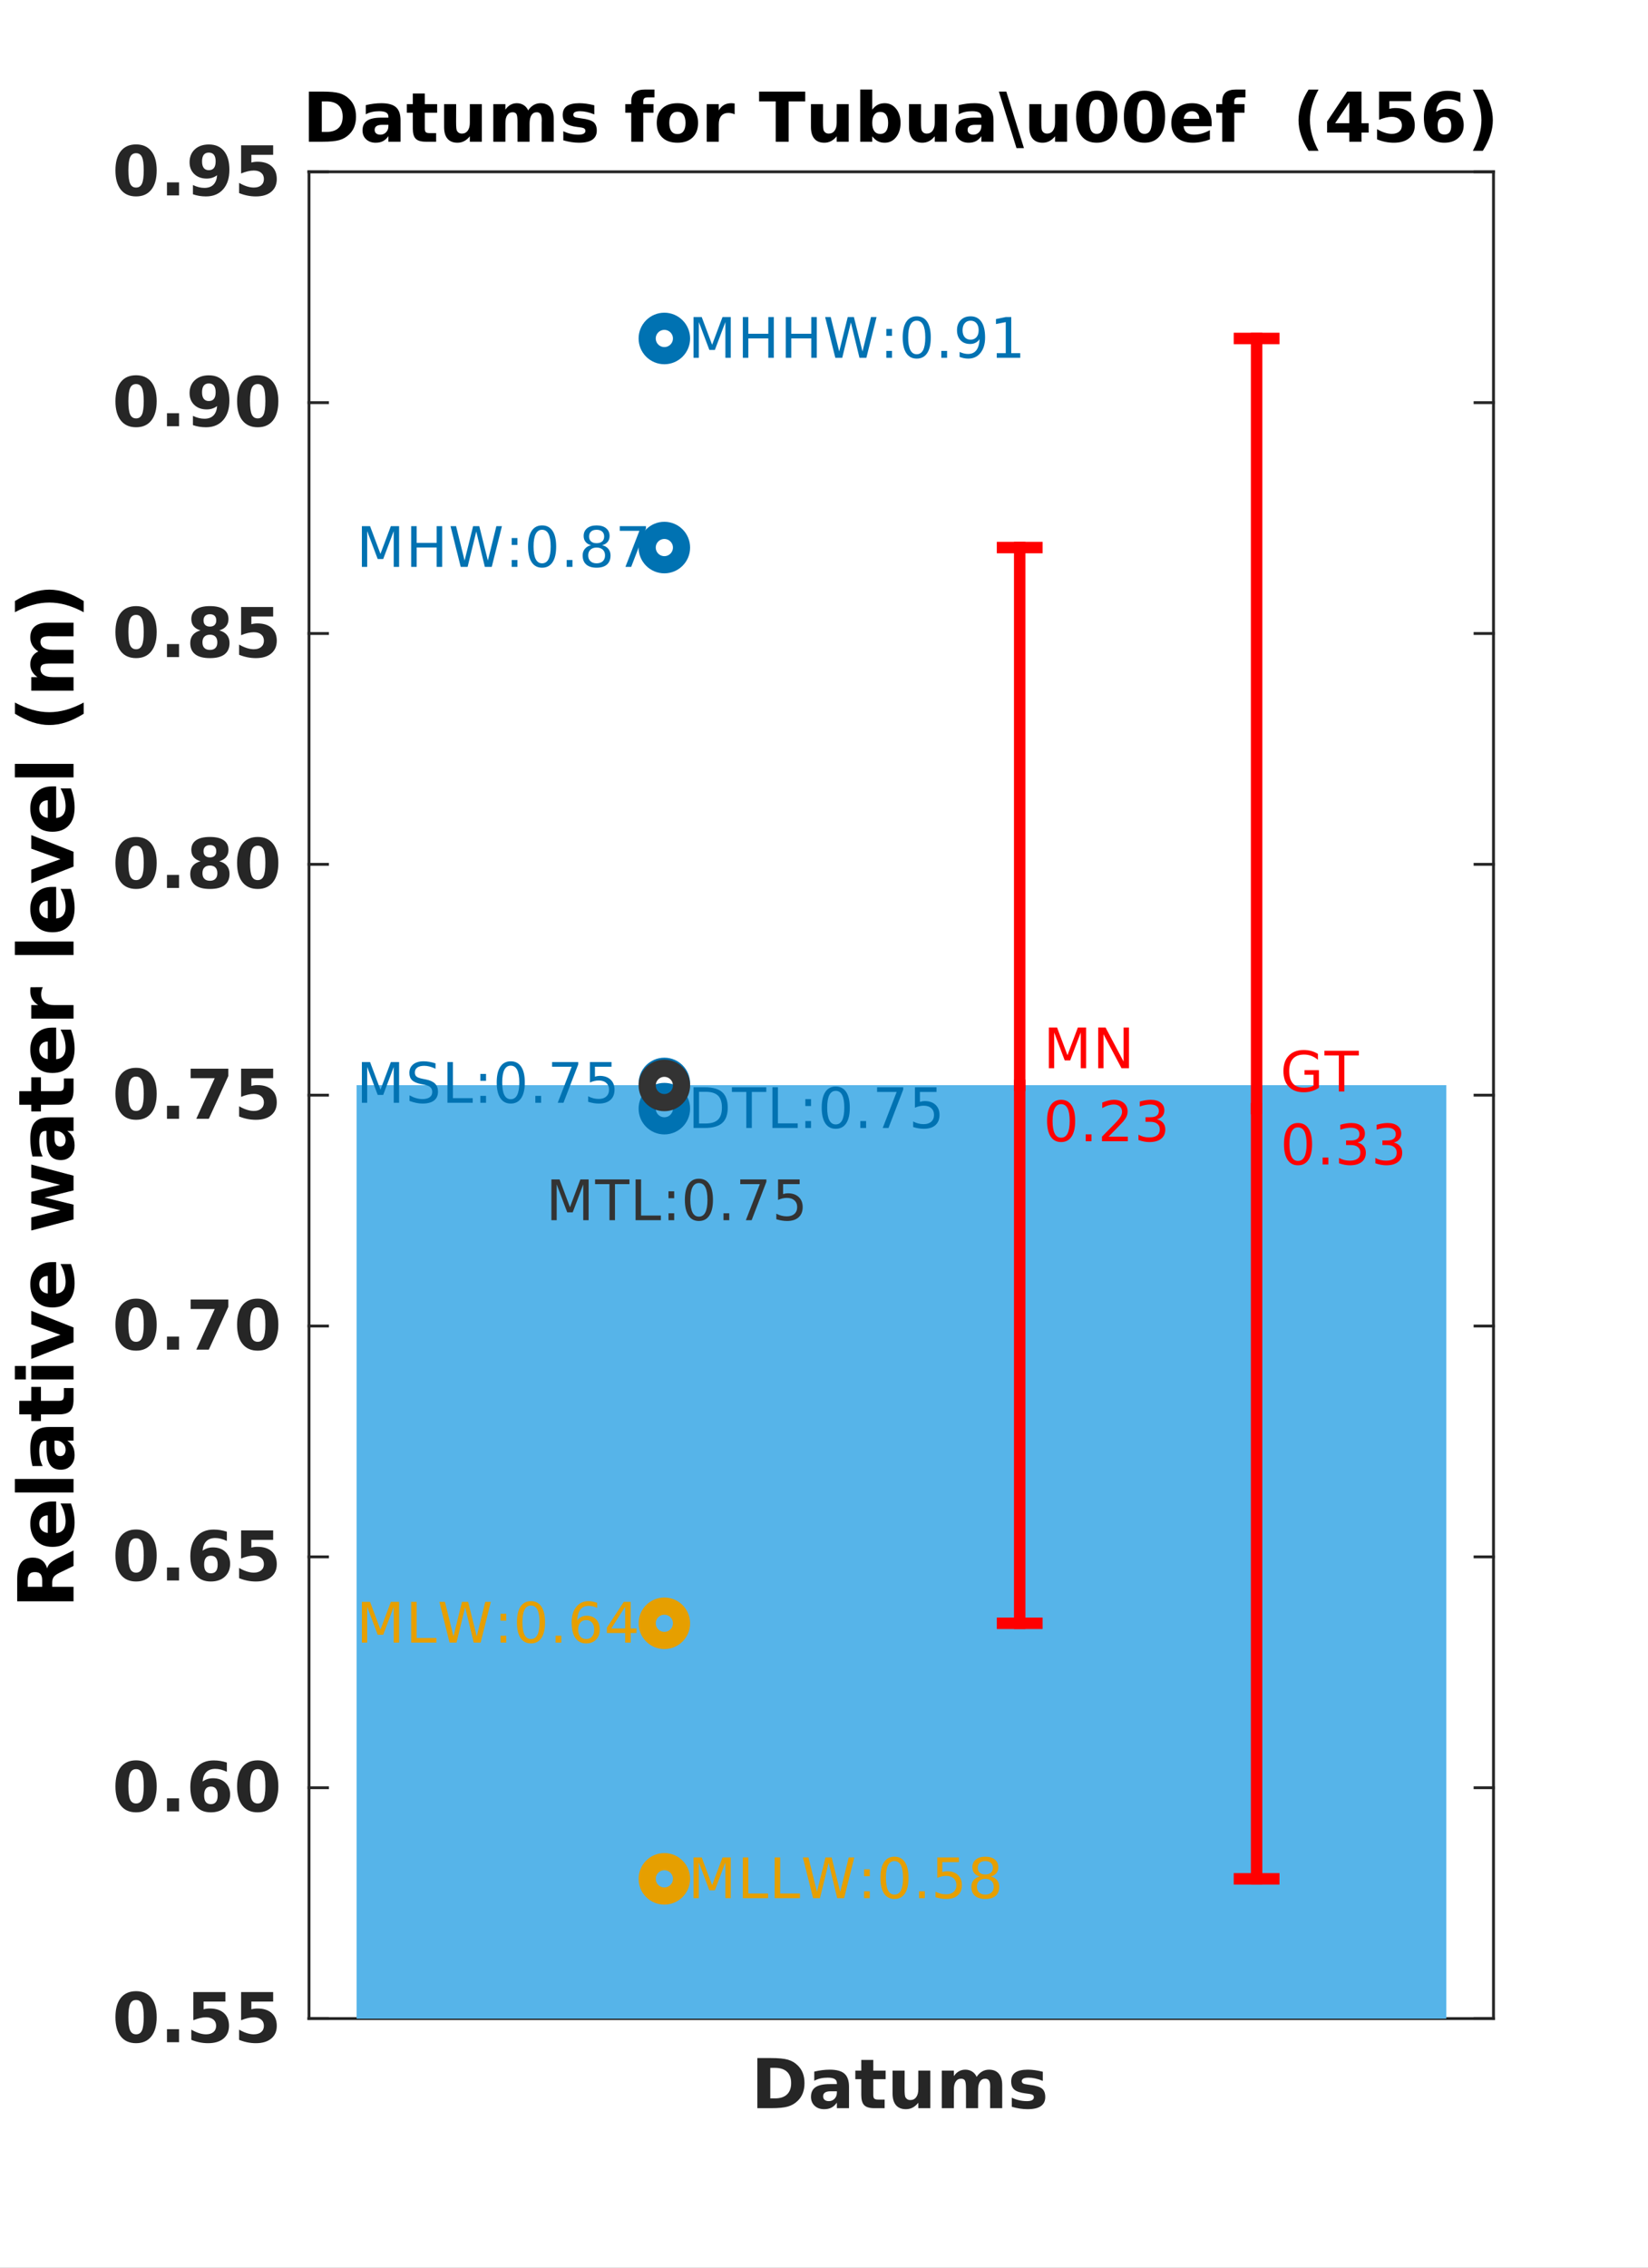 <?xml version="1.0"?>
<!DOCTYPE svg PUBLIC '-//W3C//DTD SVG 1.0//EN'
          'http://www.w3.org/TR/2001/REC-SVG-20010904/DTD/svg10.dtd'>
<svg xmlns:xlink="http://www.w3.org/1999/xlink" style="fill-opacity:1; color-rendering:auto; color-interpolation:auto; text-rendering:auto; stroke:black; stroke-linecap:square; stroke-miterlimit:10; shape-rendering:auto; stroke-opacity:1; fill:black; stroke-dasharray:none; font-weight:normal; stroke-width:1; font-family:'Dialog'; font-style:normal; stroke-linejoin:miter; font-size:12px; stroke-dashoffset:0; image-rendering:auto;" width="384" height="528" xmlns="http://www.w3.org/2000/svg"
><rect width="100%" height="100%" fill="#808080" stroke="none"/><!--Generated by the Batik Graphics2D SVG Generator--><defs id="genericDefs"
  /><g
  ><defs id="defs1"
    ><clipPath clipPathUnits="userSpaceOnUse" id="clipPath1"
      ><path d="M0 0 L384 0 L384 528 L0 528 L0 0 Z"
      /></clipPath
    ></defs
    ><g style="fill:white; stroke:white;"
    ><rect x="0" y="0" width="384" style="clip-path:url(#clipPath1); stroke:none;" height="528"
    /></g
    ><g style="fill:white; text-rendering:optimizeSpeed; color-rendering:optimizeSpeed; image-rendering:optimizeSpeed; shape-rendering:crispEdges; stroke:white; color-interpolation:sRGB;"
    ><rect x="0" width="384" height="528" y="0" style="stroke:none;"
      /><path style="stroke:none;" d="M72 470 L348 470 L348 40 L72 40 Z"
    /></g
    ><g style="fill:rgb(38,38,38); text-rendering:geometricPrecision; image-rendering:optimizeQuality; color-rendering:optimizeQuality; stroke-linejoin:round; stroke:rgb(38,38,38); color-interpolation:linearRGB; stroke-width:0.667;"
    ><line y2="470" style="fill:none;" x1="72" x2="348" y1="470"
      /><line y2="40" style="fill:none;" x1="72" x2="348" y1="40"
    /></g
    ><g transform="translate(210,475.867)" style="font-size:16px; fill:rgb(38,38,38); text-rendering:geometricPrecision; image-rendering:optimizeQuality; color-rendering:optimizeQuality; font-family:'SansSerif'; stroke:rgb(38,38,38); color-interpolation:linearRGB; font-weight:bold;"
    ><path style="stroke:none;" d="M-30.516 5.609 L-30.516 12.719 L-29.438 12.719 Q-27.594 12.719 -26.625 11.805 Q-25.656 10.891 -25.656 9.156 Q-25.656 7.422 -26.625 6.516 Q-27.594 5.609 -29.438 5.609 L-30.516 5.609 ZM-33.531 3.328 L-30.359 3.328 Q-27.703 3.328 -26.398 3.711 Q-25.094 4.094 -24.172 5 Q-23.344 5.781 -22.945 6.812 Q-22.547 7.844 -22.547 9.156 Q-22.547 10.469 -22.945 11.508 Q-23.344 12.547 -24.172 13.328 Q-25.109 14.234 -26.422 14.617 Q-27.734 15 -30.359 15 L-33.531 15 L-33.531 3.328 ZM-16.453 11.062 Q-17.328 11.062 -17.766 11.359 Q-18.203 11.656 -18.203 12.234 Q-18.203 12.766 -17.852 13.062 Q-17.5 13.359 -16.859 13.359 Q-16.078 13.359 -15.539 12.797 Q-15 12.234 -15 11.375 L-15 11.062 L-16.453 11.062 ZM-12.172 10 L-12.172 15 L-15 15 L-15 13.703 Q-15.562 14.5 -16.266 14.867 Q-16.969 15.234 -17.969 15.234 Q-19.328 15.234 -20.18 14.438 Q-21.031 13.641 -21.031 12.375 Q-21.031 10.828 -19.969 10.109 Q-18.906 9.391 -16.641 9.391 L-15 9.391 L-15 9.172 Q-15 8.516 -15.523 8.203 Q-16.047 7.891 -17.156 7.891 Q-18.047 7.891 -18.82 8.07 Q-19.594 8.25 -20.266 8.609 L-20.266 6.484 Q-19.359 6.266 -18.453 6.148 Q-17.547 6.031 -16.641 6.031 Q-14.281 6.031 -13.227 6.969 Q-12.172 7.906 -12.172 10 ZM-6.516 3.766 L-6.516 6.25 L-3.641 6.25 L-3.641 8.25 L-6.516 8.25 L-6.516 11.953 Q-6.516 12.562 -6.273 12.781 Q-6.031 13 -5.312 13 L-3.875 13 L-3.875 15 L-6.281 15 Q-7.938 15 -8.625 14.305 Q-9.312 13.609 -9.312 11.953 L-9.312 8.25 L-10.703 8.25 L-10.703 6.25 L-9.312 6.25 L-9.312 3.766 L-6.516 3.766 ZM-2.023 11.594 L-2.023 6.25 L0.789 6.25 L0.789 7.125 Q0.789 7.828 0.781 8.906 Q0.773 9.984 0.773 10.344 Q0.773 11.391 0.828 11.859 Q0.883 12.328 1.023 12.531 Q1.195 12.812 1.469 12.961 Q1.742 13.109 2.102 13.109 Q2.977 13.109 3.477 12.438 Q3.977 11.766 3.977 10.562 L3.977 6.25 L6.773 6.25 L6.773 15 L3.977 15 L3.977 13.734 Q3.352 14.5 2.641 14.867 Q1.93 15.234 1.086 15.234 Q-0.43 15.234 -1.227 14.297 Q-2.023 13.359 -2.023 11.594 ZM17.57 7.703 Q18.102 6.891 18.836 6.461 Q19.57 6.031 20.445 6.031 Q21.945 6.031 22.734 6.961 Q23.523 7.891 23.523 9.672 L23.523 15 L20.711 15 L20.711 10.438 Q20.727 10.328 20.727 10.219 Q20.727 10.109 20.727 9.906 Q20.727 8.984 20.453 8.562 Q20.18 8.141 19.57 8.141 Q18.773 8.141 18.344 8.797 Q17.914 9.453 17.898 10.703 L17.898 15 L15.086 15 L15.086 10.438 Q15.086 8.984 14.836 8.562 Q14.586 8.141 13.945 8.141 Q13.133 8.141 12.695 8.805 Q12.258 9.469 12.258 10.688 L12.258 15 L9.445 15 L9.445 6.25 L12.258 6.25 L12.258 7.531 Q12.773 6.781 13.445 6.406 Q14.117 6.031 14.914 6.031 Q15.82 6.031 16.516 6.469 Q17.211 6.906 17.57 7.703 ZM32.977 6.516 L32.977 8.641 Q32.07 8.266 31.234 8.078 Q30.398 7.891 29.664 7.891 Q28.867 7.891 28.477 8.094 Q28.086 8.297 28.086 8.703 Q28.086 9.047 28.383 9.227 Q28.68 9.406 29.43 9.484 L29.93 9.562 Q32.07 9.828 32.812 10.453 Q33.555 11.078 33.555 12.422 Q33.555 13.812 32.523 14.523 Q31.492 15.234 29.445 15.234 Q28.586 15.234 27.656 15.094 Q26.727 14.953 25.758 14.672 L25.758 12.547 Q26.586 12.953 27.469 13.156 Q28.352 13.359 29.258 13.359 Q30.07 13.359 30.484 13.133 Q30.898 12.906 30.898 12.469 Q30.898 12.094 30.617 11.906 Q30.336 11.719 29.477 11.625 L28.992 11.562 Q27.117 11.328 26.367 10.695 Q25.617 10.062 25.617 8.766 Q25.617 7.375 26.57 6.703 Q27.523 6.031 29.492 6.031 Q30.273 6.031 31.125 6.148 Q31.977 6.266 32.977 6.516 Z"
    /></g
    ><g style="fill:rgb(38,38,38); text-rendering:geometricPrecision; image-rendering:optimizeQuality; color-rendering:optimizeQuality; stroke-linejoin:round; stroke:rgb(38,38,38); color-interpolation:linearRGB; stroke-width:0.667;"
    ><line y2="40" style="fill:none;" x1="72" x2="72" y1="470"
      /><line y2="40" style="fill:none;" x1="348" x2="348" y1="470"
      /><line y2="470" style="fill:none;" x1="72" x2="76.3" y1="470"
      /><line y2="416.25" style="fill:none;" x1="72" x2="76.3" y1="416.25"
      /><line y2="362.5" style="fill:none;" x1="72" x2="76.3" y1="362.5"
      /><line y2="308.75" style="fill:none;" x1="72" x2="76.3" y1="308.75"
      /><line y2="255" style="fill:none;" x1="72" x2="76.3" y1="255"
      /><line y2="201.25" style="fill:none;" x1="72" x2="76.3" y1="201.25"
      /><line y2="147.5" style="fill:none;" x1="72" x2="76.3" y1="147.5"
      /><line y2="93.75" style="fill:none;" x1="72" x2="76.3" y1="93.75"
      /><line y2="40" style="fill:none;" x1="72" x2="76.3" y1="40"
      /><line y2="470" style="fill:none;" x1="348" x2="343.7" y1="470"
      /><line y2="416.25" style="fill:none;" x1="348" x2="343.7" y1="416.25"
      /><line y2="362.5" style="fill:none;" x1="348" x2="343.7" y1="362.5"
      /><line y2="308.75" style="fill:none;" x1="348" x2="343.7" y1="308.75"
      /><line y2="255" style="fill:none;" x1="348" x2="343.7" y1="255"
      /><line y2="201.25" style="fill:none;" x1="348" x2="343.7" y1="201.25"
      /><line y2="147.5" style="fill:none;" x1="348" x2="343.7" y1="147.5"
      /><line y2="93.75" style="fill:none;" x1="348" x2="343.7" y1="93.75"
      /><line y2="40" style="fill:none;" x1="348" x2="343.7" y1="40"
    /></g
    ><g transform="translate(66.133,470)" style="font-size:16px; fill:rgb(38,38,38); text-rendering:geometricPrecision; image-rendering:optimizeQuality; color-rendering:optimizeQuality; font-family:'SansSerif'; stroke:rgb(38,38,38); color-interpolation:linearRGB; font-weight:bold;"
    ><path style="stroke:none;" d="M-32.641 -0.344 Q-32.641 -2.531 -33.047 -3.43 Q-33.453 -4.328 -34.422 -4.328 Q-35.391 -4.328 -35.805 -3.43 Q-36.219 -2.531 -36.219 -0.344 Q-36.219 1.859 -35.805 2.766 Q-35.391 3.672 -34.422 3.672 Q-33.469 3.672 -33.055 2.766 Q-32.641 1.859 -32.641 -0.344 ZM-29.625 -0.328 Q-29.625 2.578 -30.875 4.156 Q-32.125 5.734 -34.422 5.734 Q-36.734 5.734 -37.984 4.156 Q-39.234 2.578 -39.234 -0.328 Q-39.234 -3.234 -37.984 -4.805 Q-36.734 -6.375 -34.422 -6.375 Q-32.125 -6.375 -30.875 -4.805 Q-29.625 -3.234 -29.625 -0.328 ZM-27.227 2.469 L-24.414 2.469 L-24.414 5.5 L-27.227 5.5 L-27.227 2.469 ZM-21.086 -6.172 L-13.617 -6.172 L-13.617 -3.953 L-18.695 -3.953 L-18.695 -2.156 Q-18.352 -2.25 -18 -2.297 Q-17.648 -2.344 -17.273 -2.344 Q-15.148 -2.344 -13.961 -1.281 Q-12.773 -0.219 -12.773 1.688 Q-12.773 3.578 -14.062 4.656 Q-15.352 5.734 -17.648 5.734 Q-18.648 5.734 -19.617 5.539 Q-20.586 5.344 -21.555 4.953 L-21.555 2.578 Q-20.602 3.125 -19.742 3.398 Q-18.883 3.672 -18.133 3.672 Q-17.039 3.672 -16.406 3.141 Q-15.773 2.609 -15.773 1.688 Q-15.773 0.766 -16.406 0.234 Q-17.039 -0.297 -18.133 -0.297 Q-18.773 -0.297 -19.508 -0.125 Q-20.242 0.047 -21.086 0.391 L-21.086 -6.172 ZM-9.953 -6.172 L-2.484 -6.172 L-2.484 -3.953 L-7.562 -3.953 L-7.562 -2.156 Q-7.219 -2.25 -6.867 -2.297 Q-6.516 -2.344 -6.141 -2.344 Q-4.016 -2.344 -2.828 -1.281 Q-1.641 -0.219 -1.641 1.688 Q-1.641 3.578 -2.93 4.656 Q-4.219 5.734 -6.516 5.734 Q-7.516 5.734 -8.484 5.539 Q-9.453 5.344 -10.422 4.953 L-10.422 2.578 Q-9.469 3.125 -8.609 3.398 Q-7.75 3.672 -7 3.672 Q-5.906 3.672 -5.273 3.141 Q-4.641 2.609 -4.641 1.688 Q-4.641 0.766 -5.273 0.234 Q-5.906 -0.297 -7 -0.297 Q-7.641 -0.297 -8.375 -0.125 Q-9.109 0.047 -9.953 0.391 L-9.953 -6.172 Z"
    /></g
    ><g transform="translate(66.133,416.25)" style="font-size:16px; fill:rgb(38,38,38); text-rendering:geometricPrecision; image-rendering:optimizeQuality; color-rendering:optimizeQuality; font-family:'SansSerif'; stroke:rgb(38,38,38); color-interpolation:linearRGB; font-weight:bold;"
    ><path style="stroke:none;" d="M-32.641 -0.344 Q-32.641 -2.531 -33.047 -3.43 Q-33.453 -4.328 -34.422 -4.328 Q-35.391 -4.328 -35.805 -3.43 Q-36.219 -2.531 -36.219 -0.344 Q-36.219 1.859 -35.805 2.766 Q-35.391 3.672 -34.422 3.672 Q-33.469 3.672 -33.055 2.766 Q-32.641 1.859 -32.641 -0.344 ZM-29.625 -0.328 Q-29.625 2.578 -30.875 4.156 Q-32.125 5.734 -34.422 5.734 Q-36.734 5.734 -37.984 4.156 Q-39.234 2.578 -39.234 -0.328 Q-39.234 -3.234 -37.984 -4.805 Q-36.734 -6.375 -34.422 -6.375 Q-32.125 -6.375 -30.875 -4.805 Q-29.625 -3.234 -29.625 -0.328 ZM-27.227 2.469 L-24.414 2.469 L-24.414 5.5 L-27.227 5.5 L-27.227 2.469 ZM-16.992 -0.266 Q-17.789 -0.266 -18.18 0.25 Q-18.57 0.766 -18.57 1.781 Q-18.57 2.812 -18.18 3.32 Q-17.789 3.828 -16.992 3.828 Q-16.195 3.828 -15.805 3.32 Q-15.414 2.812 -15.414 1.781 Q-15.414 0.766 -15.805 0.25 Q-16.195 -0.266 -16.992 -0.266 ZM-13.273 -5.859 L-13.273 -3.703 Q-14.023 -4.062 -14.68 -4.227 Q-15.336 -4.391 -15.961 -4.391 Q-17.305 -4.391 -18.055 -3.648 Q-18.805 -2.906 -18.93 -1.438 Q-18.414 -1.812 -17.812 -2.008 Q-17.211 -2.203 -16.492 -2.203 Q-14.711 -2.203 -13.609 -1.156 Q-12.508 -0.109 -12.508 1.594 Q-12.508 3.469 -13.734 4.602 Q-14.961 5.734 -17.023 5.734 Q-19.305 5.734 -20.547 4.195 Q-21.789 2.656 -21.789 -0.172 Q-21.789 -3.062 -20.336 -4.711 Q-18.883 -6.359 -16.336 -6.359 Q-15.539 -6.359 -14.781 -6.234 Q-14.023 -6.109 -13.273 -5.859 ZM-4.297 -0.344 Q-4.297 -2.531 -4.703 -3.43 Q-5.109 -4.328 -6.078 -4.328 Q-7.047 -4.328 -7.461 -3.43 Q-7.875 -2.531 -7.875 -0.344 Q-7.875 1.859 -7.461 2.766 Q-7.047 3.672 -6.078 3.672 Q-5.125 3.672 -4.711 2.766 Q-4.297 1.859 -4.297 -0.344 ZM-1.281 -0.328 Q-1.281 2.578 -2.531 4.156 Q-3.781 5.734 -6.078 5.734 Q-8.391 5.734 -9.641 4.156 Q-10.891 2.578 -10.891 -0.328 Q-10.891 -3.234 -9.641 -4.805 Q-8.391 -6.375 -6.078 -6.375 Q-3.781 -6.375 -2.531 -4.805 Q-1.281 -3.234 -1.281 -0.328 Z"
    /></g
    ><g transform="translate(66.133,362.5)" style="font-size:16px; fill:rgb(38,38,38); text-rendering:geometricPrecision; image-rendering:optimizeQuality; color-rendering:optimizeQuality; font-family:'SansSerif'; stroke:rgb(38,38,38); color-interpolation:linearRGB; font-weight:bold;"
    ><path style="stroke:none;" d="M-32.641 -0.344 Q-32.641 -2.531 -33.047 -3.43 Q-33.453 -4.328 -34.422 -4.328 Q-35.391 -4.328 -35.805 -3.43 Q-36.219 -2.531 -36.219 -0.344 Q-36.219 1.859 -35.805 2.766 Q-35.391 3.672 -34.422 3.672 Q-33.469 3.672 -33.055 2.766 Q-32.641 1.859 -32.641 -0.344 ZM-29.625 -0.328 Q-29.625 2.578 -30.875 4.156 Q-32.125 5.734 -34.422 5.734 Q-36.734 5.734 -37.984 4.156 Q-39.234 2.578 -39.234 -0.328 Q-39.234 -3.234 -37.984 -4.805 Q-36.734 -6.375 -34.422 -6.375 Q-32.125 -6.375 -30.875 -4.805 Q-29.625 -3.234 -29.625 -0.328 ZM-27.227 2.469 L-24.414 2.469 L-24.414 5.5 L-27.227 5.5 L-27.227 2.469 ZM-16.992 -0.266 Q-17.789 -0.266 -18.18 0.25 Q-18.57 0.766 -18.57 1.781 Q-18.57 2.812 -18.18 3.32 Q-17.789 3.828 -16.992 3.828 Q-16.195 3.828 -15.805 3.32 Q-15.414 2.812 -15.414 1.781 Q-15.414 0.766 -15.805 0.25 Q-16.195 -0.266 -16.992 -0.266 ZM-13.273 -5.859 L-13.273 -3.703 Q-14.023 -4.062 -14.68 -4.227 Q-15.336 -4.391 -15.961 -4.391 Q-17.305 -4.391 -18.055 -3.648 Q-18.805 -2.906 -18.93 -1.438 Q-18.414 -1.812 -17.812 -2.008 Q-17.211 -2.203 -16.492 -2.203 Q-14.711 -2.203 -13.609 -1.156 Q-12.508 -0.109 -12.508 1.594 Q-12.508 3.469 -13.734 4.602 Q-14.961 5.734 -17.023 5.734 Q-19.305 5.734 -20.547 4.195 Q-21.789 2.656 -21.789 -0.172 Q-21.789 -3.062 -20.336 -4.711 Q-18.883 -6.359 -16.336 -6.359 Q-15.539 -6.359 -14.781 -6.234 Q-14.023 -6.109 -13.273 -5.859 ZM-9.953 -6.172 L-2.484 -6.172 L-2.484 -3.953 L-7.562 -3.953 L-7.562 -2.156 Q-7.219 -2.25 -6.867 -2.297 Q-6.516 -2.344 -6.141 -2.344 Q-4.016 -2.344 -2.828 -1.281 Q-1.641 -0.219 -1.641 1.688 Q-1.641 3.578 -2.93 4.656 Q-4.219 5.734 -6.516 5.734 Q-7.516 5.734 -8.484 5.539 Q-9.453 5.344 -10.422 4.953 L-10.422 2.578 Q-9.469 3.125 -8.609 3.398 Q-7.75 3.672 -7 3.672 Q-5.906 3.672 -5.273 3.141 Q-4.641 2.609 -4.641 1.688 Q-4.641 0.766 -5.273 0.234 Q-5.906 -0.297 -7 -0.297 Q-7.641 -0.297 -8.375 -0.125 Q-9.109 0.047 -9.953 0.391 L-9.953 -6.172 Z"
    /></g
    ><g transform="translate(66.133,308.75)" style="font-size:16px; fill:rgb(38,38,38); text-rendering:geometricPrecision; image-rendering:optimizeQuality; color-rendering:optimizeQuality; font-family:'SansSerif'; stroke:rgb(38,38,38); color-interpolation:linearRGB; font-weight:bold;"
    ><path style="stroke:none;" d="M-32.641 -0.344 Q-32.641 -2.531 -33.047 -3.43 Q-33.453 -4.328 -34.422 -4.328 Q-35.391 -4.328 -35.805 -3.43 Q-36.219 -2.531 -36.219 -0.344 Q-36.219 1.859 -35.805 2.766 Q-35.391 3.672 -34.422 3.672 Q-33.469 3.672 -33.055 2.766 Q-32.641 1.859 -32.641 -0.344 ZM-29.625 -0.328 Q-29.625 2.578 -30.875 4.156 Q-32.125 5.734 -34.422 5.734 Q-36.734 5.734 -37.984 4.156 Q-39.234 2.578 -39.234 -0.328 Q-39.234 -3.234 -37.984 -4.805 Q-36.734 -6.375 -34.422 -6.375 Q-32.125 -6.375 -30.875 -4.805 Q-29.625 -3.234 -29.625 -0.328 ZM-27.227 2.469 L-24.414 2.469 L-24.414 5.5 L-27.227 5.5 L-27.227 2.469 ZM-21.711 -6.172 L-12.93 -6.172 L-12.93 -4.469 L-17.477 5.5 L-20.398 5.5 L-16.102 -3.953 L-21.711 -3.953 L-21.711 -6.172 ZM-4.297 -0.344 Q-4.297 -2.531 -4.703 -3.43 Q-5.109 -4.328 -6.078 -4.328 Q-7.047 -4.328 -7.461 -3.43 Q-7.875 -2.531 -7.875 -0.344 Q-7.875 1.859 -7.461 2.766 Q-7.047 3.672 -6.078 3.672 Q-5.125 3.672 -4.711 2.766 Q-4.297 1.859 -4.297 -0.344 ZM-1.281 -0.328 Q-1.281 2.578 -2.531 4.156 Q-3.781 5.734 -6.078 5.734 Q-8.391 5.734 -9.641 4.156 Q-10.891 2.578 -10.891 -0.328 Q-10.891 -3.234 -9.641 -4.805 Q-8.391 -6.375 -6.078 -6.375 Q-3.781 -6.375 -2.531 -4.805 Q-1.281 -3.234 -1.281 -0.328 Z"
    /></g
    ><g transform="translate(66.133,255)" style="font-size:16px; fill:rgb(38,38,38); text-rendering:geometricPrecision; image-rendering:optimizeQuality; color-rendering:optimizeQuality; font-family:'SansSerif'; stroke:rgb(38,38,38); color-interpolation:linearRGB; font-weight:bold;"
    ><path style="stroke:none;" d="M-32.641 -0.344 Q-32.641 -2.531 -33.047 -3.43 Q-33.453 -4.328 -34.422 -4.328 Q-35.391 -4.328 -35.805 -3.43 Q-36.219 -2.531 -36.219 -0.344 Q-36.219 1.859 -35.805 2.766 Q-35.391 3.672 -34.422 3.672 Q-33.469 3.672 -33.055 2.766 Q-32.641 1.859 -32.641 -0.344 ZM-29.625 -0.328 Q-29.625 2.578 -30.875 4.156 Q-32.125 5.734 -34.422 5.734 Q-36.734 5.734 -37.984 4.156 Q-39.234 2.578 -39.234 -0.328 Q-39.234 -3.234 -37.984 -4.805 Q-36.734 -6.375 -34.422 -6.375 Q-32.125 -6.375 -30.875 -4.805 Q-29.625 -3.234 -29.625 -0.328 ZM-27.227 2.469 L-24.414 2.469 L-24.414 5.5 L-27.227 5.5 L-27.227 2.469 ZM-21.711 -6.172 L-12.93 -6.172 L-12.93 -4.469 L-17.477 5.5 L-20.398 5.5 L-16.102 -3.953 L-21.711 -3.953 L-21.711 -6.172 ZM-9.953 -6.172 L-2.484 -6.172 L-2.484 -3.953 L-7.562 -3.953 L-7.562 -2.156 Q-7.219 -2.25 -6.867 -2.297 Q-6.516 -2.344 -6.141 -2.344 Q-4.016 -2.344 -2.828 -1.281 Q-1.641 -0.219 -1.641 1.688 Q-1.641 3.578 -2.93 4.656 Q-4.219 5.734 -6.516 5.734 Q-7.516 5.734 -8.484 5.539 Q-9.453 5.344 -10.422 4.953 L-10.422 2.578 Q-9.469 3.125 -8.609 3.398 Q-7.75 3.672 -7 3.672 Q-5.906 3.672 -5.273 3.141 Q-4.641 2.609 -4.641 1.688 Q-4.641 0.766 -5.273 0.234 Q-5.906 -0.297 -7 -0.297 Q-7.641 -0.297 -8.375 -0.125 Q-9.109 0.047 -9.953 0.391 L-9.953 -6.172 Z"
    /></g
    ><g transform="translate(66.133,201.25)" style="font-size:16px; fill:rgb(38,38,38); text-rendering:geometricPrecision; image-rendering:optimizeQuality; color-rendering:optimizeQuality; font-family:'SansSerif'; stroke:rgb(38,38,38); color-interpolation:linearRGB; font-weight:bold;"
    ><path style="stroke:none;" d="M-32.641 -0.344 Q-32.641 -2.531 -33.047 -3.43 Q-33.453 -4.328 -34.422 -4.328 Q-35.391 -4.328 -35.805 -3.43 Q-36.219 -2.531 -36.219 -0.344 Q-36.219 1.859 -35.805 2.766 Q-35.391 3.672 -34.422 3.672 Q-33.469 3.672 -33.055 2.766 Q-32.641 1.859 -32.641 -0.344 ZM-29.625 -0.328 Q-29.625 2.578 -30.875 4.156 Q-32.125 5.734 -34.422 5.734 Q-36.734 5.734 -37.984 4.156 Q-39.234 2.578 -39.234 -0.328 Q-39.234 -3.234 -37.984 -4.805 Q-36.734 -6.375 -34.422 -6.375 Q-32.125 -6.375 -30.875 -4.805 Q-29.625 -3.234 -29.625 -0.328 ZM-27.227 2.469 L-24.414 2.469 L-24.414 5.5 L-27.227 5.5 L-27.227 2.469 ZM-17.211 0.281 Q-18.055 0.281 -18.508 0.742 Q-18.961 1.203 -18.961 2.062 Q-18.961 2.922 -18.508 3.375 Q-18.055 3.828 -17.211 3.828 Q-16.383 3.828 -15.938 3.375 Q-15.492 2.922 -15.492 2.062 Q-15.492 1.188 -15.938 0.734 Q-16.383 0.281 -17.211 0.281 ZM-19.414 -0.719 Q-20.477 -1.031 -21.016 -1.695 Q-21.555 -2.359 -21.555 -3.359 Q-21.555 -4.828 -20.453 -5.602 Q-19.352 -6.375 -17.211 -6.375 Q-15.102 -6.375 -14 -5.609 Q-12.898 -4.844 -12.898 -3.359 Q-12.898 -2.359 -13.438 -1.695 Q-13.977 -1.031 -15.039 -0.719 Q-13.852 -0.391 -13.25 0.352 Q-12.648 1.094 -12.648 2.219 Q-12.648 3.953 -13.797 4.844 Q-14.945 5.734 -17.211 5.734 Q-19.492 5.734 -20.648 4.844 Q-21.805 3.953 -21.805 2.219 Q-21.805 1.094 -21.203 0.352 Q-20.602 -0.391 -19.414 -0.719 ZM-18.711 -3.047 Q-18.711 -2.359 -18.32 -1.984 Q-17.93 -1.609 -17.211 -1.609 Q-16.508 -1.609 -16.125 -1.984 Q-15.742 -2.359 -15.742 -3.047 Q-15.742 -3.75 -16.125 -4.117 Q-16.508 -4.484 -17.211 -4.484 Q-17.93 -4.484 -18.32 -4.109 Q-18.711 -3.734 -18.711 -3.047 ZM-4.297 -0.344 Q-4.297 -2.531 -4.703 -3.43 Q-5.109 -4.328 -6.078 -4.328 Q-7.047 -4.328 -7.461 -3.43 Q-7.875 -2.531 -7.875 -0.344 Q-7.875 1.859 -7.461 2.766 Q-7.047 3.672 -6.078 3.672 Q-5.125 3.672 -4.711 2.766 Q-4.297 1.859 -4.297 -0.344 ZM-1.281 -0.328 Q-1.281 2.578 -2.531 4.156 Q-3.781 5.734 -6.078 5.734 Q-8.391 5.734 -9.641 4.156 Q-10.891 2.578 -10.891 -0.328 Q-10.891 -3.234 -9.641 -4.805 Q-8.391 -6.375 -6.078 -6.375 Q-3.781 -6.375 -2.531 -4.805 Q-1.281 -3.234 -1.281 -0.328 Z"
    /></g
    ><g transform="translate(66.133,147.5)" style="font-size:16px; fill:rgb(38,38,38); text-rendering:geometricPrecision; image-rendering:optimizeQuality; color-rendering:optimizeQuality; font-family:'SansSerif'; stroke:rgb(38,38,38); color-interpolation:linearRGB; font-weight:bold;"
    ><path style="stroke:none;" d="M-32.641 -0.344 Q-32.641 -2.531 -33.047 -3.43 Q-33.453 -4.328 -34.422 -4.328 Q-35.391 -4.328 -35.805 -3.43 Q-36.219 -2.531 -36.219 -0.344 Q-36.219 1.859 -35.805 2.766 Q-35.391 3.672 -34.422 3.672 Q-33.469 3.672 -33.055 2.766 Q-32.641 1.859 -32.641 -0.344 ZM-29.625 -0.328 Q-29.625 2.578 -30.875 4.156 Q-32.125 5.734 -34.422 5.734 Q-36.734 5.734 -37.984 4.156 Q-39.234 2.578 -39.234 -0.328 Q-39.234 -3.234 -37.984 -4.805 Q-36.734 -6.375 -34.422 -6.375 Q-32.125 -6.375 -30.875 -4.805 Q-29.625 -3.234 -29.625 -0.328 ZM-27.227 2.469 L-24.414 2.469 L-24.414 5.5 L-27.227 5.5 L-27.227 2.469 ZM-17.211 0.281 Q-18.055 0.281 -18.508 0.742 Q-18.961 1.203 -18.961 2.062 Q-18.961 2.922 -18.508 3.375 Q-18.055 3.828 -17.211 3.828 Q-16.383 3.828 -15.938 3.375 Q-15.492 2.922 -15.492 2.062 Q-15.492 1.188 -15.938 0.734 Q-16.383 0.281 -17.211 0.281 ZM-19.414 -0.719 Q-20.477 -1.031 -21.016 -1.695 Q-21.555 -2.359 -21.555 -3.359 Q-21.555 -4.828 -20.453 -5.602 Q-19.352 -6.375 -17.211 -6.375 Q-15.102 -6.375 -14 -5.609 Q-12.898 -4.844 -12.898 -3.359 Q-12.898 -2.359 -13.438 -1.695 Q-13.977 -1.031 -15.039 -0.719 Q-13.852 -0.391 -13.25 0.352 Q-12.648 1.094 -12.648 2.219 Q-12.648 3.953 -13.797 4.844 Q-14.945 5.734 -17.211 5.734 Q-19.492 5.734 -20.648 4.844 Q-21.805 3.953 -21.805 2.219 Q-21.805 1.094 -21.203 0.352 Q-20.602 -0.391 -19.414 -0.719 ZM-18.711 -3.047 Q-18.711 -2.359 -18.32 -1.984 Q-17.93 -1.609 -17.211 -1.609 Q-16.508 -1.609 -16.125 -1.984 Q-15.742 -2.359 -15.742 -3.047 Q-15.742 -3.75 -16.125 -4.117 Q-16.508 -4.484 -17.211 -4.484 Q-17.93 -4.484 -18.32 -4.109 Q-18.711 -3.734 -18.711 -3.047 ZM-9.953 -6.172 L-2.484 -6.172 L-2.484 -3.953 L-7.562 -3.953 L-7.562 -2.156 Q-7.219 -2.25 -6.867 -2.297 Q-6.516 -2.344 -6.141 -2.344 Q-4.016 -2.344 -2.828 -1.281 Q-1.641 -0.219 -1.641 1.688 Q-1.641 3.578 -2.93 4.656 Q-4.219 5.734 -6.516 5.734 Q-7.516 5.734 -8.484 5.539 Q-9.453 5.344 -10.422 4.953 L-10.422 2.578 Q-9.469 3.125 -8.609 3.398 Q-7.75 3.672 -7 3.672 Q-5.906 3.672 -5.273 3.141 Q-4.641 2.609 -4.641 1.688 Q-4.641 0.766 -5.273 0.234 Q-5.906 -0.297 -7 -0.297 Q-7.641 -0.297 -8.375 -0.125 Q-9.109 0.047 -9.953 0.391 L-9.953 -6.172 Z"
    /></g
    ><g transform="translate(66.133,93.75)" style="font-size:16px; fill:rgb(38,38,38); text-rendering:geometricPrecision; image-rendering:optimizeQuality; color-rendering:optimizeQuality; font-family:'SansSerif'; stroke:rgb(38,38,38); color-interpolation:linearRGB; font-weight:bold;"
    ><path style="stroke:none;" d="M-32.641 -0.344 Q-32.641 -2.531 -33.047 -3.43 Q-33.453 -4.328 -34.422 -4.328 Q-35.391 -4.328 -35.805 -3.43 Q-36.219 -2.531 -36.219 -0.344 Q-36.219 1.859 -35.805 2.766 Q-35.391 3.672 -34.422 3.672 Q-33.469 3.672 -33.055 2.766 Q-32.641 1.859 -32.641 -0.344 ZM-29.625 -0.328 Q-29.625 2.578 -30.875 4.156 Q-32.125 5.734 -34.422 5.734 Q-36.734 5.734 -37.984 4.156 Q-39.234 2.578 -39.234 -0.328 Q-39.234 -3.234 -37.984 -4.805 Q-36.734 -6.375 -34.422 -6.375 Q-32.125 -6.375 -30.875 -4.805 Q-29.625 -3.234 -29.625 -0.328 ZM-27.227 2.469 L-24.414 2.469 L-24.414 5.5 L-27.227 5.5 L-27.227 2.469 ZM-21.18 5.234 L-21.18 3.078 Q-20.461 3.422 -19.805 3.586 Q-19.148 3.75 -18.508 3.75 Q-17.164 3.75 -16.414 3.008 Q-15.664 2.266 -15.539 0.797 Q-16.07 1.188 -16.672 1.383 Q-17.273 1.578 -17.977 1.578 Q-19.758 1.578 -20.859 0.531 Q-21.961 -0.516 -21.961 -2.219 Q-21.961 -4.094 -20.734 -5.227 Q-19.508 -6.359 -17.461 -6.359 Q-15.18 -6.359 -13.93 -4.82 Q-12.68 -3.281 -12.68 -0.469 Q-12.68 2.422 -14.141 4.078 Q-15.602 5.734 -18.148 5.734 Q-18.961 5.734 -19.711 5.609 Q-20.461 5.484 -21.18 5.234 ZM-17.477 -0.375 Q-16.68 -0.375 -16.281 -0.891 Q-15.883 -1.406 -15.883 -2.422 Q-15.883 -3.438 -16.281 -3.953 Q-16.68 -4.469 -17.477 -4.469 Q-18.258 -4.469 -18.656 -3.953 Q-19.055 -3.438 -19.055 -2.422 Q-19.055 -1.406 -18.656 -0.891 Q-18.258 -0.375 -17.477 -0.375 ZM-4.297 -0.344 Q-4.297 -2.531 -4.703 -3.43 Q-5.109 -4.328 -6.078 -4.328 Q-7.047 -4.328 -7.461 -3.43 Q-7.875 -2.531 -7.875 -0.344 Q-7.875 1.859 -7.461 2.766 Q-7.047 3.672 -6.078 3.672 Q-5.125 3.672 -4.711 2.766 Q-4.297 1.859 -4.297 -0.344 ZM-1.281 -0.328 Q-1.281 2.578 -2.531 4.156 Q-3.781 5.734 -6.078 5.734 Q-8.391 5.734 -9.641 4.156 Q-10.891 2.578 -10.891 -0.328 Q-10.891 -3.234 -9.641 -4.805 Q-8.391 -6.375 -6.078 -6.375 Q-3.781 -6.375 -2.531 -4.805 Q-1.281 -3.234 -1.281 -0.328 Z"
    /></g
    ><g transform="translate(66.133,40)" style="font-size:16px; fill:rgb(38,38,38); text-rendering:geometricPrecision; image-rendering:optimizeQuality; color-rendering:optimizeQuality; font-family:'SansSerif'; stroke:rgb(38,38,38); color-interpolation:linearRGB; font-weight:bold;"
    ><path style="stroke:none;" d="M-32.641 -0.344 Q-32.641 -2.531 -33.047 -3.43 Q-33.453 -4.328 -34.422 -4.328 Q-35.391 -4.328 -35.805 -3.43 Q-36.219 -2.531 -36.219 -0.344 Q-36.219 1.859 -35.805 2.766 Q-35.391 3.672 -34.422 3.672 Q-33.469 3.672 -33.055 2.766 Q-32.641 1.859 -32.641 -0.344 ZM-29.625 -0.328 Q-29.625 2.578 -30.875 4.156 Q-32.125 5.734 -34.422 5.734 Q-36.734 5.734 -37.984 4.156 Q-39.234 2.578 -39.234 -0.328 Q-39.234 -3.234 -37.984 -4.805 Q-36.734 -6.375 -34.422 -6.375 Q-32.125 -6.375 -30.875 -4.805 Q-29.625 -3.234 -29.625 -0.328 ZM-27.227 2.469 L-24.414 2.469 L-24.414 5.5 L-27.227 5.5 L-27.227 2.469 ZM-21.18 5.234 L-21.18 3.078 Q-20.461 3.422 -19.805 3.586 Q-19.148 3.75 -18.508 3.75 Q-17.164 3.75 -16.414 3.008 Q-15.664 2.266 -15.539 0.797 Q-16.07 1.188 -16.672 1.383 Q-17.273 1.578 -17.977 1.578 Q-19.758 1.578 -20.859 0.531 Q-21.961 -0.516 -21.961 -2.219 Q-21.961 -4.094 -20.734 -5.227 Q-19.508 -6.359 -17.461 -6.359 Q-15.18 -6.359 -13.93 -4.82 Q-12.68 -3.281 -12.68 -0.469 Q-12.68 2.422 -14.141 4.078 Q-15.602 5.734 -18.148 5.734 Q-18.961 5.734 -19.711 5.609 Q-20.461 5.484 -21.18 5.234 ZM-17.477 -0.375 Q-16.68 -0.375 -16.281 -0.891 Q-15.883 -1.406 -15.883 -2.422 Q-15.883 -3.438 -16.281 -3.953 Q-16.68 -4.469 -17.477 -4.469 Q-18.258 -4.469 -18.656 -3.953 Q-19.055 -3.438 -19.055 -2.422 Q-19.055 -1.406 -18.656 -0.891 Q-18.258 -0.375 -17.477 -0.375 ZM-9.953 -6.172 L-2.484 -6.172 L-2.484 -3.953 L-7.562 -3.953 L-7.562 -2.156 Q-7.219 -2.25 -6.867 -2.297 Q-6.516 -2.344 -6.141 -2.344 Q-4.016 -2.344 -2.828 -1.281 Q-1.641 -0.219 -1.641 1.688 Q-1.641 3.578 -2.93 4.656 Q-4.219 5.734 -6.516 5.734 Q-7.516 5.734 -8.484 5.539 Q-9.453 5.344 -10.422 4.953 L-10.422 2.578 Q-9.469 3.125 -8.609 3.398 Q-7.75 3.672 -7 3.672 Q-5.906 3.672 -5.273 3.141 Q-4.641 2.609 -4.641 1.688 Q-4.641 0.766 -5.273 0.234 Q-5.906 -0.297 -7 -0.297 Q-7.641 -0.297 -8.375 -0.125 Q-9.109 0.047 -9.953 0.391 L-9.953 -6.172 Z"
    /></g
    ><g transform="translate(22.133,255) rotate(-90)" style="font-size:17.6px; text-rendering:geometricPrecision; image-rendering:optimizeQuality; color-rendering:optimizeQuality; font-family:'SansSerif'; color-interpolation:linearRGB; font-weight:bold;"
    ><path style="stroke:none;" d="M-113.047 -12.297 Q-111.969 -12.297 -111.508 -12.695 Q-111.047 -13.094 -111.047 -14 Q-111.047 -14.891 -111.508 -15.281 Q-111.969 -15.672 -113.047 -15.672 L-114.469 -15.672 L-114.469 -12.297 L-113.047 -12.297 ZM-114.469 -9.969 L-114.469 -5 L-117.844 -5 L-117.844 -18.125 L-112.672 -18.125 Q-110.094 -18.125 -108.883 -17.25 Q-107.672 -16.375 -107.672 -14.5 Q-107.672 -13.203 -108.297 -12.367 Q-108.922 -11.531 -110.188 -11.141 Q-109.5 -10.984 -108.953 -10.422 Q-108.406 -9.859 -107.844 -8.734 L-106 -5 L-109.609 -5 L-111.203 -8.266 Q-111.688 -9.25 -112.18 -9.609 Q-112.672 -9.969 -113.5 -9.969 L-114.469 -9.969 ZM-94.609 -9.953 L-94.609 -9.047 L-101.968 -9.047 Q-101.859 -7.938 -101.171 -7.391 Q-100.484 -6.844 -99.249 -6.844 Q-98.265 -6.844 -97.218 -7.133 Q-96.171 -7.422 -95.078 -8.031 L-95.078 -5.594 Q-96.203 -5.172 -97.312 -4.961 Q-98.421 -4.75 -99.546 -4.75 Q-102.218 -4.75 -103.695 -6.109 Q-105.171 -7.469 -105.171 -9.906 Q-105.171 -12.328 -103.718 -13.703 Q-102.265 -15.078 -99.718 -15.078 Q-97.406 -15.078 -96.007 -13.68 Q-94.609 -12.281 -94.609 -9.953 ZM-97.843 -11 Q-97.843 -11.891 -98.367 -12.438 Q-98.89 -12.984 -99.734 -12.984 Q-100.656 -12.984 -101.226 -12.477 Q-101.796 -11.969 -101.937 -11 L-97.843 -11 ZM-92.504 -18.672 L-89.364 -18.672 L-89.364 -5 L-92.504 -5 L-92.504 -18.672 ZM-82.067 -9.438 Q-83.052 -9.438 -83.544 -9.102 Q-84.036 -8.766 -84.036 -8.109 Q-84.036 -7.516 -83.638 -7.18 Q-83.239 -6.844 -82.536 -6.844 Q-81.646 -6.844 -81.036 -7.477 Q-80.427 -8.109 -80.427 -9.062 L-80.427 -9.438 L-82.067 -9.438 ZM-77.255 -10.609 L-77.255 -5 L-80.427 -5 L-80.427 -6.453 Q-81.067 -5.562 -81.856 -5.156 Q-82.646 -4.75 -83.786 -4.75 Q-85.302 -4.75 -86.255 -5.641 Q-87.208 -6.531 -87.208 -7.953 Q-87.208 -9.688 -86.021 -10.492 Q-84.833 -11.297 -82.286 -11.297 L-80.427 -11.297 L-80.427 -11.547 Q-80.427 -12.297 -81.021 -12.641 Q-81.614 -12.984 -82.849 -12.984 Q-83.864 -12.984 -84.739 -12.781 Q-85.614 -12.578 -86.349 -12.188 L-86.349 -14.578 Q-85.349 -14.828 -84.325 -14.953 Q-83.302 -15.078 -82.286 -15.078 Q-79.614 -15.078 -78.435 -14.031 Q-77.255 -12.984 -77.255 -10.609 ZM-71.164 -17.641 L-71.164 -14.844 L-67.93 -14.844 L-67.93 -12.594 L-71.164 -12.594 L-71.164 -8.422 Q-71.164 -7.734 -70.89 -7.492 Q-70.617 -7.25 -69.82 -7.25 L-68.195 -7.25 L-68.195 -5 L-70.898 -5 Q-72.758 -5 -73.539 -5.781 Q-74.32 -6.562 -74.32 -8.422 L-74.32 -12.594 L-75.883 -12.594 L-75.883 -14.844 L-74.32 -14.844 L-74.32 -17.641 L-71.164 -17.641 ZM-66.191 -14.844 L-63.05 -14.844 L-63.05 -5 L-66.191 -5 L-66.191 -14.844 ZM-66.191 -18.672 L-63.05 -18.672 L-63.05 -16.109 L-66.191 -16.109 L-66.191 -18.672 ZM-61.41 -14.844 L-58.254 -14.844 L-55.801 -8.047 L-53.364 -14.844 L-50.207 -14.844 L-54.082 -5 L-57.535 -5 L-61.41 -14.844 ZM-38.864 -9.953 L-38.864 -9.047 L-46.223 -9.047 Q-46.114 -7.938 -45.426 -7.391 Q-44.739 -6.844 -43.504 -6.844 Q-42.52 -6.844 -41.473 -7.133 Q-40.426 -7.422 -39.332 -8.031 L-39.332 -5.594 Q-40.457 -5.172 -41.567 -4.961 Q-42.676 -4.75 -43.801 -4.75 Q-46.473 -4.75 -47.95 -6.109 Q-49.426 -7.469 -49.426 -9.906 Q-49.426 -12.328 -47.973 -13.703 Q-46.52 -15.078 -43.973 -15.078 Q-41.661 -15.078 -40.262 -13.68 Q-38.864 -12.281 -38.864 -9.953 ZM-42.098 -11 Q-42.098 -11.891 -42.621 -12.438 Q-43.145 -12.984 -43.989 -12.984 Q-44.911 -12.984 -45.481 -12.477 Q-46.051 -11.969 -46.192 -11 L-42.098 -11 ZM-31.509 -14.844 L-28.462 -14.844 L-26.806 -8.062 L-25.15 -14.844 L-22.509 -14.844 L-20.869 -8.125 L-19.197 -14.844 L-16.15 -14.844 L-18.744 -5 L-22.181 -5 L-23.837 -11.766 L-25.494 -5 L-28.931 -5 L-31.509 -14.844 ZM-9.974 -9.438 Q-10.959 -9.438 -11.451 -9.102 Q-11.943 -8.766 -11.943 -8.109 Q-11.943 -7.516 -11.545 -7.18 Q-11.146 -6.844 -10.443 -6.844 Q-9.552 -6.844 -8.943 -7.477 Q-8.334 -8.109 -8.334 -9.062 L-8.334 -9.438 L-9.974 -9.438 ZM-5.162 -10.609 L-5.162 -5 L-8.334 -5 L-8.334 -6.453 Q-8.974 -5.562 -9.763 -5.156 Q-10.552 -4.75 -11.693 -4.75 Q-13.209 -4.75 -14.162 -5.641 Q-15.115 -6.531 -15.115 -7.953 Q-15.115 -9.688 -13.927 -10.492 Q-12.74 -11.297 -10.193 -11.297 L-8.334 -11.297 L-8.334 -11.547 Q-8.334 -12.297 -8.927 -12.641 Q-9.521 -12.984 -10.756 -12.984 Q-11.771 -12.984 -12.646 -12.781 Q-13.521 -12.578 -14.256 -12.188 L-14.256 -14.578 Q-13.256 -14.828 -12.232 -14.953 Q-11.209 -15.078 -10.193 -15.078 Q-7.521 -15.078 -6.341 -14.031 Q-5.162 -12.984 -5.162 -10.609 ZM0.929 -17.641 L0.929 -14.844 L4.164 -14.844 L4.164 -12.594 L0.929 -12.594 L0.929 -8.422 Q0.929 -7.734 1.203 -7.492 Q1.476 -7.25 2.273 -7.25 L3.898 -7.25 L3.898 -5 L1.195 -5 Q-0.664 -5 -1.446 -5.781 Q-2.227 -6.562 -2.227 -8.422 L-2.227 -12.594 L-3.789 -12.594 L-3.789 -14.844 L-2.227 -14.844 L-2.227 -17.641 L0.929 -17.641 ZM15.73 -9.953 L15.73 -9.047 L8.371 -9.047 Q8.48 -7.938 9.168 -7.391 Q9.855 -6.844 11.09 -6.844 Q12.074 -6.844 13.121 -7.133 Q14.168 -7.422 15.261 -8.031 L15.261 -5.594 Q14.136 -5.172 13.027 -4.961 Q11.918 -4.75 10.793 -4.75 Q8.121 -4.75 6.644 -6.109 Q5.168 -7.469 5.168 -9.906 Q5.168 -12.328 6.621 -13.703 Q8.074 -15.078 10.621 -15.078 Q12.933 -15.078 14.332 -13.68 Q15.73 -12.281 15.73 -9.953 ZM12.496 -11 Q12.496 -11.891 11.972 -12.438 Q11.449 -12.984 10.605 -12.984 Q9.683 -12.984 9.113 -12.477 Q8.543 -11.969 8.402 -11 L12.496 -11 ZM25.147 -12.156 Q24.725 -12.359 24.319 -12.453 Q23.913 -12.547 23.506 -12.547 Q22.288 -12.547 21.631 -11.766 Q20.975 -10.984 20.975 -9.531 L20.975 -5 L17.835 -5 L17.835 -14.844 L20.975 -14.844 L20.975 -13.234 Q21.585 -14.188 22.374 -14.633 Q23.163 -15.078 24.256 -15.078 Q24.413 -15.078 24.6 -15.07 Q24.788 -15.062 25.131 -15.016 L25.147 -12.156 ZM32.636 -18.672 L35.777 -18.672 L35.777 -5 L32.636 -5 L32.636 -18.672 ZM48.495 -9.953 L48.495 -9.047 L41.136 -9.047 Q41.245 -7.938 41.933 -7.391 Q42.62 -6.844 43.855 -6.844 Q44.839 -6.844 45.886 -7.133 Q46.933 -7.422 48.026 -8.031 L48.026 -5.594 Q46.901 -5.172 45.792 -4.961 Q44.683 -4.75 43.558 -4.75 Q40.886 -4.75 39.409 -6.109 Q37.933 -7.469 37.933 -9.906 Q37.933 -12.328 39.386 -13.703 Q40.839 -15.078 43.386 -15.078 Q45.698 -15.078 47.097 -13.68 Q48.495 -12.281 48.495 -9.953 ZM45.261 -11 Q45.261 -11.891 44.737 -12.438 Q44.214 -12.984 43.37 -12.984 Q42.448 -12.984 41.878 -12.477 Q41.308 -11.969 41.167 -11 L45.261 -11 ZM49.349 -14.844 L52.506 -14.844 L54.959 -8.047 L57.396 -14.844 L60.553 -14.844 L56.678 -5 L53.224 -5 L49.349 -14.844 ZM71.896 -9.953 L71.896 -9.047 L64.537 -9.047 Q64.646 -7.938 65.334 -7.391 Q66.021 -6.844 67.256 -6.844 Q68.24 -6.844 69.287 -7.133 Q70.334 -7.422 71.427 -8.031 L71.427 -5.594 Q70.302 -5.172 69.193 -4.961 Q68.084 -4.75 66.959 -4.75 Q64.287 -4.75 62.81 -6.109 Q61.334 -7.469 61.334 -9.906 Q61.334 -12.328 62.787 -13.703 Q64.24 -15.078 66.787 -15.078 Q69.099 -15.078 70.498 -13.68 Q71.896 -12.281 71.896 -9.953 ZM68.662 -11 Q68.662 -11.891 68.138 -12.438 Q67.615 -12.984 66.771 -12.984 Q65.849 -12.984 65.279 -12.477 Q64.709 -11.969 64.568 -11 L68.662 -11 ZM74.001 -18.672 L77.141 -18.672 L77.141 -5 L74.001 -5 L74.001 -18.672 ZM91.422 -2.625 L88.813 -2.625 Q87.469 -4.797 86.828 -6.75 Q86.188 -8.703 86.188 -10.641 Q86.188 -12.562 86.836 -14.531 Q87.484 -16.5 88.813 -18.656 L91.422 -18.656 Q90.297 -16.578 89.734 -14.586 Q89.172 -12.594 89.172 -10.656 Q89.172 -8.703 89.734 -6.711 Q90.297 -4.719 91.422 -2.625 ZM103.322 -13.203 Q103.916 -14.125 104.736 -14.602 Q105.557 -15.078 106.541 -15.078 Q108.244 -15.078 109.127 -14.031 Q110.01 -12.984 110.01 -11 L110.01 -5 L106.853 -5 L106.853 -10.141 Q106.853 -10.25 106.861 -10.375 Q106.869 -10.5 106.869 -10.719 Q106.869 -11.766 106.564 -12.234 Q106.26 -12.703 105.572 -12.703 Q104.666 -12.703 104.182 -11.969 Q103.697 -11.234 103.682 -9.828 L103.682 -5 L100.51 -5 L100.51 -10.141 Q100.51 -11.766 100.228 -12.234 Q99.947 -12.703 99.228 -12.703 Q98.322 -12.703 97.83 -11.961 Q97.338 -11.219 97.338 -9.844 L97.338 -5 L94.182 -5 L94.182 -14.844 L97.338 -14.844 L97.338 -13.406 Q97.916 -14.234 98.666 -14.656 Q99.416 -15.078 100.322 -15.078 Q101.353 -15.078 102.135 -14.586 Q102.916 -14.094 103.322 -13.203 ZM112.452 -2.625 Q113.577 -4.719 114.139 -6.711 Q114.702 -8.703 114.702 -10.656 Q114.702 -12.594 114.139 -14.586 Q113.577 -16.578 112.452 -18.656 L115.061 -18.656 Q116.405 -16.5 117.053 -14.531 Q117.702 -12.562 117.702 -10.641 Q117.702 -8.703 117.053 -6.75 Q116.405 -4.797 115.061 -2.625 L112.452 -2.625 Z"
    /></g
    ><g transform="translate(210,37)" style="font-size:16px; text-rendering:geometricPrecision; image-rendering:optimizeQuality; color-rendering:optimizeQuality; font-family:'SansSerif'; color-interpolation:linearRGB; font-weight:bold;"
    ><path style="stroke:none;" d="M-135.016 -13.391 L-135.016 -6.281 L-133.938 -6.281 Q-132.094 -6.281 -131.125 -7.195 Q-130.156 -8.109 -130.156 -9.844 Q-130.156 -11.578 -131.125 -12.484 Q-132.094 -13.391 -133.938 -13.391 L-135.016 -13.391 ZM-138.031 -15.672 L-134.859 -15.672 Q-132.203 -15.672 -130.898 -15.289 Q-129.594 -14.906 -128.672 -14 Q-127.844 -13.219 -127.445 -12.188 Q-127.047 -11.156 -127.047 -9.844 Q-127.047 -8.531 -127.445 -7.492 Q-127.844 -6.453 -128.672 -5.672 Q-129.609 -4.766 -130.922 -4.383 Q-132.234 -4 -134.859 -4 L-138.031 -4 L-138.031 -15.672 ZM-120.953 -7.938 Q-121.828 -7.938 -122.266 -7.641 Q-122.703 -7.344 -122.703 -6.766 Q-122.703 -6.234 -122.352 -5.938 Q-122 -5.641 -121.359 -5.641 Q-120.578 -5.641 -120.039 -6.203 Q-119.5 -6.766 -119.5 -7.625 L-119.5 -7.938 L-120.953 -7.938 ZM-116.672 -9 L-116.672 -4 L-119.5 -4 L-119.5 -5.297 Q-120.062 -4.5 -120.766 -4.133 Q-121.469 -3.766 -122.469 -3.766 Q-123.828 -3.766 -124.68 -4.562 Q-125.531 -5.359 -125.531 -6.625 Q-125.531 -8.172 -124.469 -8.891 Q-123.406 -9.609 -121.141 -9.609 L-119.5 -9.609 L-119.5 -9.828 Q-119.5 -10.484 -120.023 -10.797 Q-120.547 -11.109 -121.656 -11.109 Q-122.547 -11.109 -123.32 -10.93 Q-124.094 -10.75 -124.766 -10.391 L-124.766 -12.516 Q-123.859 -12.734 -122.953 -12.852 Q-122.047 -12.969 -121.141 -12.969 Q-118.781 -12.969 -117.727 -12.031 Q-116.672 -11.094 -116.672 -9 ZM-111.016 -15.234 L-111.016 -12.75 L-108.141 -12.75 L-108.141 -10.75 L-111.016 -10.75 L-111.016 -7.047 Q-111.016 -6.438 -110.773 -6.219 Q-110.531 -6 -109.812 -6 L-108.375 -6 L-108.375 -4 L-110.781 -4 Q-112.438 -4 -113.125 -4.695 Q-113.812 -5.391 -113.812 -7.047 L-113.812 -10.75 L-115.203 -10.75 L-115.203 -12.75 L-113.812 -12.75 L-113.812 -15.234 L-111.016 -15.234 ZM-106.523 -7.406 L-106.523 -12.75 L-103.711 -12.75 L-103.711 -11.875 Q-103.711 -11.172 -103.719 -10.094 Q-103.727 -9.016 -103.727 -8.656 Q-103.727 -7.609 -103.672 -7.141 Q-103.617 -6.672 -103.477 -6.469 Q-103.305 -6.188 -103.031 -6.039 Q-102.758 -5.891 -102.398 -5.891 Q-101.523 -5.891 -101.023 -6.562 Q-100.523 -7.234 -100.523 -8.438 L-100.523 -12.75 L-97.727 -12.75 L-97.727 -4 L-100.523 -4 L-100.523 -5.266 Q-101.148 -4.5 -101.859 -4.133 Q-102.57 -3.766 -103.414 -3.766 Q-104.93 -3.766 -105.727 -4.703 Q-106.523 -5.641 -106.523 -7.406 ZM-86.93 -11.297 Q-86.398 -12.109 -85.664 -12.539 Q-84.93 -12.969 -84.055 -12.969 Q-82.555 -12.969 -81.766 -12.039 Q-80.977 -11.109 -80.977 -9.328 L-80.977 -4 L-83.789 -4 L-83.789 -8.562 Q-83.773 -8.672 -83.773 -8.781 Q-83.773 -8.891 -83.773 -9.094 Q-83.773 -10.016 -84.047 -10.438 Q-84.32 -10.859 -84.93 -10.859 Q-85.727 -10.859 -86.156 -10.203 Q-86.586 -9.547 -86.602 -8.297 L-86.602 -4 L-89.414 -4 L-89.414 -8.562 Q-89.414 -10.016 -89.664 -10.438 Q-89.914 -10.859 -90.555 -10.859 Q-91.367 -10.859 -91.805 -10.195 Q-92.242 -9.531 -92.242 -8.312 L-92.242 -4 L-95.055 -4 L-95.055 -12.75 L-92.242 -12.75 L-92.242 -11.469 Q-91.727 -12.219 -91.055 -12.594 Q-90.383 -12.969 -89.586 -12.969 Q-88.68 -12.969 -87.984 -12.531 Q-87.289 -12.094 -86.93 -11.297 ZM-71.523 -12.484 L-71.523 -10.359 Q-72.43 -10.734 -73.266 -10.922 Q-74.102 -11.109 -74.836 -11.109 Q-75.633 -11.109 -76.023 -10.906 Q-76.414 -10.703 -76.414 -10.297 Q-76.414 -9.953 -76.117 -9.773 Q-75.82 -9.594 -75.07 -9.516 L-74.57 -9.438 Q-72.43 -9.172 -71.688 -8.547 Q-70.945 -7.922 -70.945 -6.578 Q-70.945 -5.188 -71.977 -4.477 Q-73.008 -3.766 -75.055 -3.766 Q-75.914 -3.766 -76.844 -3.906 Q-77.773 -4.047 -78.742 -4.328 L-78.742 -6.453 Q-77.914 -6.047 -77.031 -5.844 Q-76.148 -5.641 -75.242 -5.641 Q-74.43 -5.641 -74.016 -5.867 Q-73.602 -6.094 -73.602 -6.531 Q-73.602 -6.906 -73.883 -7.094 Q-74.164 -7.281 -75.023 -7.375 L-75.508 -7.438 Q-77.383 -7.672 -78.133 -8.305 Q-78.883 -8.938 -78.883 -10.234 Q-78.883 -11.625 -77.93 -12.297 Q-76.977 -12.969 -75.008 -12.969 Q-74.227 -12.969 -73.375 -12.852 Q-72.523 -12.734 -71.523 -12.484 ZM-57.508 -16.156 L-57.508 -14.328 L-59.055 -14.328 Q-59.648 -14.328 -59.883 -14.109 Q-60.117 -13.891 -60.117 -13.359 L-60.117 -12.75 L-57.727 -12.75 L-57.727 -10.75 L-60.117 -10.75 L-60.117 -4 L-62.914 -4 L-62.914 -10.75 L-64.305 -10.75 L-64.305 -12.75 L-62.914 -12.75 L-62.914 -13.359 Q-62.914 -14.797 -62.117 -15.477 Q-61.32 -16.156 -59.648 -16.156 L-57.508 -16.156 ZM-52.141 -10.969 Q-53.078 -10.969 -53.562 -10.297 Q-54.047 -9.625 -54.047 -8.375 Q-54.047 -7.109 -53.562 -6.445 Q-53.078 -5.781 -52.141 -5.781 Q-51.234 -5.781 -50.75 -6.445 Q-50.266 -7.109 -50.266 -8.375 Q-50.266 -9.625 -50.75 -10.297 Q-51.234 -10.969 -52.141 -10.969 ZM-52.141 -12.969 Q-49.891 -12.969 -48.617 -11.75 Q-47.344 -10.531 -47.344 -8.375 Q-47.344 -6.219 -48.617 -4.992 Q-49.891 -3.766 -52.141 -3.766 Q-54.406 -3.766 -55.688 -4.992 Q-56.969 -6.219 -56.969 -8.375 Q-56.969 -10.531 -55.688 -11.75 Q-54.406 -12.969 -52.141 -12.969 ZM-38.82 -10.375 Q-39.18 -10.547 -39.547 -10.625 Q-39.914 -10.703 -40.273 -10.703 Q-41.352 -10.703 -41.938 -10.016 Q-42.523 -9.328 -42.523 -8.031 L-42.523 -4 L-45.32 -4 L-45.32 -12.75 L-42.523 -12.75 L-42.523 -11.312 Q-41.977 -12.172 -41.281 -12.57 Q-40.586 -12.969 -39.602 -12.969 Q-39.461 -12.969 -39.297 -12.953 Q-39.133 -12.938 -38.82 -12.906 L-38.82 -10.375 ZM-33.125 -15.672 L-22.375 -15.672 L-22.375 -13.391 L-26.234 -13.391 L-26.234 -4 L-29.25 -4 L-29.25 -13.391 L-33.125 -13.391 L-33.125 -15.672 ZM-21.039 -7.406 L-21.039 -12.75 L-18.227 -12.75 L-18.227 -11.875 Q-18.227 -11.172 -18.234 -10.094 Q-18.242 -9.016 -18.242 -8.656 Q-18.242 -7.609 -18.188 -7.141 Q-18.133 -6.672 -17.992 -6.469 Q-17.82 -6.188 -17.547 -6.039 Q-17.273 -5.891 -16.914 -5.891 Q-16.039 -5.891 -15.539 -6.562 Q-15.039 -7.234 -15.039 -8.438 L-15.039 -12.75 L-12.242 -12.75 L-12.242 -4 L-15.039 -4 L-15.039 -5.266 Q-15.664 -4.5 -16.375 -4.133 Q-17.086 -3.766 -17.93 -3.766 Q-19.445 -3.766 -20.242 -4.703 Q-21.039 -5.641 -21.039 -7.406 ZM-4.898 -5.812 Q-3.992 -5.812 -3.523 -6.469 Q-3.055 -7.125 -3.055 -8.375 Q-3.055 -9.625 -3.523 -10.281 Q-3.992 -10.938 -4.898 -10.938 Q-5.789 -10.938 -6.273 -10.273 Q-6.758 -9.609 -6.758 -8.375 Q-6.758 -7.125 -6.273 -6.469 Q-5.789 -5.812 -4.898 -5.812 ZM-6.758 -11.469 Q-6.18 -12.234 -5.477 -12.602 Q-4.773 -12.969 -3.852 -12.969 Q-2.242 -12.969 -1.203 -11.68 Q-0.164 -10.391 -0.164 -8.375 Q-0.164 -6.344 -1.203 -5.055 Q-2.242 -3.766 -3.852 -3.766 Q-4.773 -3.766 -5.477 -4.133 Q-6.18 -4.5 -6.758 -5.266 L-6.758 -4 L-9.555 -4 L-9.555 -16.156 L-6.758 -16.156 L-6.758 -11.469 ZM1.805 -7.406 L1.805 -12.75 L4.617 -12.75 L4.617 -11.875 Q4.617 -11.172 4.609 -10.094 Q4.602 -9.016 4.602 -8.656 Q4.602 -7.609 4.656 -7.141 Q4.711 -6.672 4.852 -6.469 Q5.023 -6.188 5.297 -6.039 Q5.57 -5.891 5.93 -5.891 Q6.805 -5.891 7.305 -6.562 Q7.805 -7.234 7.805 -8.438 L7.805 -12.75 L10.602 -12.75 L10.602 -4 L7.805 -4 L7.805 -5.266 Q7.18 -4.5 6.469 -4.133 Q5.758 -3.766 4.914 -3.766 Q3.398 -3.766 2.602 -4.703 Q1.805 -5.641 1.805 -7.406 ZM17.211 -7.938 Q16.336 -7.938 15.898 -7.641 Q15.461 -7.344 15.461 -6.766 Q15.461 -6.234 15.812 -5.938 Q16.164 -5.641 16.805 -5.641 Q17.586 -5.641 18.125 -6.203 Q18.664 -6.766 18.664 -7.625 L18.664 -7.938 L17.211 -7.938 ZM21.492 -9 L21.492 -4 L18.664 -4 L18.664 -5.297 Q18.102 -4.5 17.398 -4.133 Q16.695 -3.766 15.695 -3.766 Q14.336 -3.766 13.484 -4.562 Q12.633 -5.359 12.633 -6.625 Q12.633 -8.172 13.695 -8.891 Q14.758 -9.609 17.023 -9.609 L18.664 -9.609 L18.664 -9.828 Q18.664 -10.484 18.141 -10.797 Q17.617 -11.109 16.508 -11.109 Q15.617 -11.109 14.844 -10.93 Q14.07 -10.75 13.398 -10.391 L13.398 -12.516 Q14.305 -12.734 15.211 -12.852 Q16.117 -12.969 17.023 -12.969 Q19.383 -12.969 20.438 -12.031 Q21.492 -11.094 21.492 -9 ZM26.852 -2.516 L22.742 -15.672 L24.477 -15.672 L28.586 -2.516 L26.852 -2.516 ZM29.836 -7.406 L29.836 -12.75 L32.648 -12.75 L32.648 -11.875 Q32.648 -11.172 32.641 -10.094 Q32.633 -9.016 32.633 -8.656 Q32.633 -7.609 32.688 -7.141 Q32.742 -6.672 32.883 -6.469 Q33.055 -6.188 33.328 -6.039 Q33.602 -5.891 33.961 -5.891 Q34.836 -5.891 35.336 -6.562 Q35.836 -7.234 35.836 -8.438 L35.836 -12.75 L38.633 -12.75 L38.633 -4 L35.836 -4 L35.836 -5.266 Q35.211 -4.5 34.5 -4.133 Q33.789 -3.766 32.945 -3.766 Q31.43 -3.766 30.633 -4.703 Q29.836 -5.641 29.836 -7.406 ZM47.336 -9.844 Q47.336 -12.031 46.93 -12.93 Q46.523 -13.828 45.555 -13.828 Q44.586 -13.828 44.172 -12.93 Q43.758 -12.031 43.758 -9.844 Q43.758 -7.641 44.172 -6.734 Q44.586 -5.828 45.555 -5.828 Q46.508 -5.828 46.922 -6.734 Q47.336 -7.641 47.336 -9.844 ZM50.352 -9.828 Q50.352 -6.922 49.102 -5.344 Q47.852 -3.766 45.555 -3.766 Q43.242 -3.766 41.992 -5.344 Q40.742 -6.922 40.742 -9.828 Q40.742 -12.734 41.992 -14.305 Q43.242 -15.875 45.555 -15.875 Q47.852 -15.875 49.102 -14.305 Q50.352 -12.734 50.352 -9.828 ZM58.469 -9.844 Q58.469 -12.031 58.062 -12.93 Q57.656 -13.828 56.688 -13.828 Q55.719 -13.828 55.305 -12.93 Q54.891 -12.031 54.891 -9.844 Q54.891 -7.641 55.305 -6.734 Q55.719 -5.828 56.688 -5.828 Q57.641 -5.828 58.055 -6.734 Q58.469 -7.641 58.469 -9.844 ZM61.484 -9.828 Q61.484 -6.922 60.234 -5.344 Q58.984 -3.766 56.688 -3.766 Q54.375 -3.766 53.125 -5.344 Q51.875 -6.922 51.875 -9.828 Q51.875 -12.734 53.125 -14.305 Q54.375 -15.875 56.688 -15.875 Q58.984 -15.875 60.234 -14.305 Q61.484 -12.734 61.484 -9.828 ZM72.32 -8.406 L72.32 -7.609 L65.789 -7.609 Q65.883 -6.625 66.492 -6.133 Q67.102 -5.641 68.195 -5.641 Q69.086 -5.641 70.008 -5.898 Q70.93 -6.156 71.914 -6.688 L71.914 -4.531 Q70.914 -4.156 69.922 -3.961 Q68.93 -3.766 67.945 -3.766 Q65.57 -3.766 64.25 -4.977 Q62.93 -6.188 62.93 -8.375 Q62.93 -10.516 64.227 -11.742 Q65.523 -12.969 67.789 -12.969 Q69.852 -12.969 71.086 -11.727 Q72.32 -10.484 72.32 -8.406 ZM69.445 -9.328 Q69.445 -10.125 68.984 -10.617 Q68.523 -11.109 67.773 -11.109 Q66.961 -11.109 66.453 -10.648 Q65.945 -10.188 65.82 -9.328 L69.445 -9.328 ZM80.203 -16.156 L80.203 -14.328 L78.656 -14.328 Q78.062 -14.328 77.828 -14.109 Q77.594 -13.891 77.594 -13.359 L77.594 -12.75 L79.984 -12.75 L79.984 -10.75 L77.594 -10.75 L77.594 -4 L74.797 -4 L74.797 -10.75 L73.406 -10.75 L73.406 -12.75 L74.797 -12.75 L74.797 -13.359 Q74.797 -14.797 75.594 -15.477 Q76.391 -16.156 78.062 -16.156 L80.203 -16.156 ZM97.227 -1.891 L94.914 -1.891 Q93.711 -3.812 93.141 -5.555 Q92.57 -7.297 92.57 -9.016 Q92.57 -10.719 93.148 -12.477 Q93.727 -14.234 94.914 -16.141 L97.227 -16.141 Q96.227 -14.297 95.727 -12.523 Q95.227 -10.75 95.227 -9.031 Q95.227 -7.297 95.727 -5.523 Q96.227 -3.75 97.227 -1.891 ZM104.398 -13.188 L101.102 -8.312 L104.398 -8.312 L104.398 -13.188 ZM103.898 -15.672 L107.242 -15.672 L107.242 -8.312 L108.914 -8.312 L108.914 -6.125 L107.242 -6.125 L107.242 -4 L104.398 -4 L104.398 -6.125 L99.227 -6.125 L99.227 -8.703 L103.898 -15.672 ZM111.344 -15.672 L118.812 -15.672 L118.812 -13.453 L113.734 -13.453 L113.734 -11.656 Q114.078 -11.75 114.43 -11.797 Q114.781 -11.844 115.156 -11.844 Q117.281 -11.844 118.469 -10.781 Q119.656 -9.719 119.656 -7.812 Q119.656 -5.922 118.367 -4.844 Q117.078 -3.766 114.781 -3.766 Q113.781 -3.766 112.812 -3.961 Q111.844 -4.156 110.875 -4.547 L110.875 -6.922 Q111.828 -6.375 112.688 -6.102 Q113.547 -5.828 114.297 -5.828 Q115.391 -5.828 116.023 -6.359 Q116.656 -6.891 116.656 -7.812 Q116.656 -8.734 116.023 -9.266 Q115.391 -9.797 114.297 -9.797 Q113.656 -9.797 112.922 -9.625 Q112.188 -9.453 111.344 -9.109 L111.344 -15.672 ZM126.57 -9.766 Q125.773 -9.766 125.383 -9.25 Q124.992 -8.734 124.992 -7.719 Q124.992 -6.688 125.383 -6.18 Q125.773 -5.672 126.57 -5.672 Q127.367 -5.672 127.758 -6.18 Q128.148 -6.688 128.148 -7.719 Q128.148 -8.734 127.758 -9.25 Q127.367 -9.766 126.57 -9.766 ZM130.289 -15.359 L130.289 -13.203 Q129.539 -13.562 128.883 -13.727 Q128.227 -13.891 127.602 -13.891 Q126.258 -13.891 125.508 -13.148 Q124.758 -12.406 124.633 -10.938 Q125.148 -11.312 125.75 -11.508 Q126.352 -11.703 127.07 -11.703 Q128.852 -11.703 129.953 -10.656 Q131.055 -9.609 131.055 -7.906 Q131.055 -6.031 129.828 -4.898 Q128.602 -3.766 126.539 -3.766 Q124.258 -3.766 123.016 -5.305 Q121.773 -6.844 121.773 -9.672 Q121.773 -12.562 123.227 -14.211 Q124.68 -15.859 127.227 -15.859 Q128.023 -15.859 128.781 -15.734 Q129.539 -15.609 130.289 -15.359 ZM133.188 -1.891 Q134.188 -3.75 134.688 -5.523 Q135.188 -7.297 135.188 -9.031 Q135.188 -10.75 134.688 -12.523 Q134.188 -14.297 133.188 -16.141 L135.516 -16.141 Q136.703 -14.234 137.273 -12.477 Q137.844 -10.719 137.844 -9.016 Q137.844 -7.297 137.273 -5.555 Q136.703 -3.812 135.516 -1.891 L133.188 -1.891 Z"
    /></g
    ><g style="fill:rgb(86,180,233); text-rendering:optimizeSpeed; color-rendering:optimizeSpeed; image-rendering:optimizeSpeed; shape-rendering:crispEdges; stroke:rgb(86,180,233); color-interpolation:sRGB;"
    ><path style="stroke:none;" d="M83.04 470 L336.96 470 L336.96 252.73 L83.04 252.73 Z"
    /></g
    ><g transform="translate(154.8,78.809)" style="stroke-linecap:butt; fill:rgb(0,114,178); text-rendering:geometricPrecision; color-rendering:optimizeQuality; image-rendering:optimizeQuality; stroke:rgb(0,114,178); color-interpolation:linearRGB; stroke-width:4;"
    ><circle r="4" style="fill:none;" cx="0" cy="0"
      /><circle r="4" style="fill:none;" cx="0" transform="translate(0,48.685)" cy="0"
      /><circle r="4" style="fill:none;" cx="0" transform="translate(0,179.329)" cy="0"
      /><circle r="4" style="fill:none;" cx="0" transform="translate(0,173.459)" cy="0"
      /><circle transform="translate(0,173.921)" style="fill:none; stroke:rgb(51,51,51);" r="4" cx="0" cy="0"
      /><circle transform="translate(0,299.158)" style="fill:none; stroke:rgb(230,159,0);" r="4" cx="0" cy="0"
      /><circle transform="translate(0,358.657)" style="fill:none; stroke:rgb(230,159,0);" r="4" cx="0" cy="0"
    /></g
    ><g style="stroke-linecap:butt; fill:red; text-rendering:geometricPrecision; image-rendering:optimizeQuality; color-rendering:optimizeQuality; stroke-linejoin:round; stroke:red; color-interpolation:linearRGB; stroke-width:2.667;"
    ><line y2="377.967" style="fill:none;" x1="237.6" x2="237.6" y1="252.73"
      /><line y2="127.493" style="fill:none;" x1="237.6" x2="237.6" y1="252.73"
    /></g
    ><g transform="translate(237.6,377.967)" style="fill:red; text-rendering:geometricPrecision; color-rendering:optimizeQuality; image-rendering:optimizeQuality; color-interpolation:linearRGB; stroke:red;"
    ><path style="stroke:none;" d="M-4 0 L4 0"
    /></g
    ><g transform="translate(237.6,377.967)" style="stroke-linecap:butt; fill:red; text-rendering:geometricPrecision; color-rendering:optimizeQuality; image-rendering:optimizeQuality; stroke:red; color-interpolation:linearRGB; stroke-width:2.667;"
    ><path style="fill:none;" d="M-4 0 L4 0"
    /></g
    ><g transform="translate(237.6,127.493)" style="fill:red; text-rendering:geometricPrecision; color-rendering:optimizeQuality; image-rendering:optimizeQuality; color-interpolation:linearRGB; stroke:red;"
    ><path style="stroke:none;" d="M-4 0 L4 0"
    /></g
    ><g transform="translate(237.6,127.493)" style="stroke-linecap:butt; fill:red; text-rendering:geometricPrecision; color-rendering:optimizeQuality; image-rendering:optimizeQuality; stroke:red; color-interpolation:linearRGB; stroke-width:2.667;"
    ><path style="fill:none;" d="M-4 0 L4 0"
      /><line transform="translate(-237.6,-127.493)" x1="292.8" x2="292.8" y1="258.137" style="fill:none; stroke-linejoin:round;" y2="437.466"
      /><line transform="translate(-237.6,-127.493)" x1="292.8" x2="292.8" y1="258.137" style="fill:none; stroke-linejoin:round;" y2="78.809"
    /></g
    ><g transform="translate(292.8,437.466)" style="fill:red; text-rendering:geometricPrecision; color-rendering:optimizeQuality; image-rendering:optimizeQuality; color-interpolation:linearRGB; stroke:red;"
    ><path style="stroke:none;" d="M-4 0 L4 0"
    /></g
    ><g transform="translate(292.8,437.466)" style="stroke-linecap:butt; fill:red; text-rendering:geometricPrecision; color-rendering:optimizeQuality; image-rendering:optimizeQuality; stroke:red; color-interpolation:linearRGB; stroke-width:2.667;"
    ><path style="fill:none;" d="M-4 0 L4 0"
    /></g
    ><g transform="translate(292.8,78.809)" style="fill:red; text-rendering:geometricPrecision; color-rendering:optimizeQuality; image-rendering:optimizeQuality; color-interpolation:linearRGB; stroke:red;"
    ><path style="stroke:none;" d="M-4 0 L4 0"
    /></g
    ><g transform="translate(292.8,78.809)" style="stroke-linecap:butt; fill:red; text-rendering:geometricPrecision; color-rendering:optimizeQuality; image-rendering:optimizeQuality; stroke:red; color-interpolation:linearRGB; stroke-width:2.667;"
    ><path style="fill:none;" d="M-4 0 L4 0"
    /></g
    ><g transform="translate(160.32,78.809)" style="font-size:13.333px; fill:rgb(0,114,178); text-rendering:geometricPrecision; image-rendering:optimizeQuality; color-rendering:optimizeQuality; font-family:'SansSerif'; stroke:rgb(0,114,178); color-interpolation:linearRGB;"
    ><path style="stroke:none;" d="M1.281 -4.984 L3.188 -4.984 L5.609 1.469 L8.031 -4.984 L9.953 -4.984 L9.953 4.5 L8.703 4.5 L8.703 -3.828 L6.25 2.672 L4.969 2.672 L2.516 -3.828 L2.516 4.5 L1.281 4.5 L1.281 -4.984 ZM12.767 -4.984 L14.048 -4.984 L14.048 -1.094 L18.705 -1.094 L18.705 -4.984 L19.986 -4.984 L19.986 4.5 L18.705 4.5 L18.705 -0.016 L14.048 -0.016 L14.048 4.5 L12.767 4.5 L12.767 -4.984 ZM22.778 -4.984 L24.059 -4.984 L24.059 -1.094 L28.715 -1.094 L28.715 -4.984 L29.996 -4.984 L29.996 4.5 L28.715 4.5 L28.715 -0.016 L24.059 -0.016 L24.059 4.5 L22.778 4.5 L22.778 -4.984 ZM31.944 -4.984 L33.241 -4.984 L35.225 3.031 L37.21 -4.984 L38.647 -4.984 L40.647 3.031 L42.632 -4.984 L43.929 -4.984 L41.554 4.5 L39.944 4.5 L37.944 -3.734 L35.929 4.5 L34.319 4.5 L31.944 -4.984 ZM46.201 2.891 L47.529 2.891 L47.529 4.5 L46.201 4.5 L46.201 2.891 ZM46.201 -2.219 L47.529 -2.219 L47.529 -0.609 L46.201 -0.609 L46.201 -2.219 ZM53.28 -4.141 Q52.295 -4.141 51.795 -3.164 Q51.295 -2.188 51.295 -0.234 Q51.295 1.719 51.795 2.695 Q52.295 3.672 53.28 3.672 Q54.28 3.672 54.78 2.695 Q55.28 1.719 55.28 -0.234 Q55.28 -2.188 54.78 -3.164 Q54.28 -4.141 53.28 -4.141 ZM53.28 -5.156 Q54.874 -5.156 55.717 -3.891 Q56.561 -2.625 56.561 -0.234 Q56.561 2.156 55.717 3.422 Q54.874 4.688 53.28 4.688 Q51.702 4.688 50.858 3.422 Q50.014 2.156 50.014 -0.234 Q50.014 -2.625 50.858 -3.891 Q51.702 -5.156 53.28 -5.156 ZM59.015 2.891 L60.359 2.891 L60.359 4.5 L59.015 4.5 L59.015 2.891 ZM63.278 4.297 L63.278 3.141 Q63.763 3.359 64.263 3.484 Q64.763 3.609 65.231 3.609 Q66.497 3.609 67.169 2.75 Q67.841 1.891 67.934 0.156 Q67.575 0.703 67.005 0.992 Q66.434 1.281 65.747 1.281 Q64.325 1.281 63.497 0.422 Q62.669 -0.438 62.669 -1.922 Q62.669 -3.391 63.536 -4.273 Q64.403 -5.156 65.841 -5.156 Q67.481 -5.156 68.349 -3.891 Q69.216 -2.625 69.216 -0.234 Q69.216 2.016 68.153 3.352 Q67.091 4.688 65.294 4.688 Q64.809 4.688 64.317 4.594 Q63.825 4.5 63.278 4.297 ZM65.841 0.281 Q66.7 0.281 67.208 -0.305 Q67.716 -0.891 67.716 -1.922 Q67.716 -2.953 67.208 -3.547 Q66.7 -4.141 65.841 -4.141 Q64.966 -4.141 64.466 -3.547 Q63.966 -2.953 63.966 -1.922 Q63.966 -0.891 64.466 -0.305 Q64.966 0.281 65.841 0.281 ZM71.936 3.422 L74.029 3.422 L74.029 -3.812 L71.748 -3.359 L71.748 -4.516 L74.014 -4.984 L75.311 -4.984 L75.311 3.422 L77.404 3.422 L77.404 4.5 L71.936 4.5 L71.936 3.422 Z"
    /></g
    ><g transform="translate(160.32,258.137)" style="font-size:13.333px; fill:rgb(0,114,178); text-rendering:geometricPrecision; image-rendering:optimizeQuality; color-rendering:optimizeQuality; font-family:'SansSerif'; stroke:rgb(0,114,178); color-interpolation:linearRGB;"
    ><path style="stroke:none;" d="M2.562 -3.922 L2.562 3.453 L4.109 3.453 Q6.062 3.453 6.977 2.562 Q7.891 1.672 7.891 -0.25 Q7.891 -2.156 6.977 -3.039 Q6.062 -3.922 4.109 -3.922 L2.562 -3.922 ZM1.281 -4.984 L3.906 -4.984 Q6.672 -4.984 7.961 -3.836 Q9.25 -2.688 9.25 -0.25 Q9.25 2.203 7.953 3.352 Q6.656 4.5 3.906 4.5 L1.281 4.5 L1.281 -4.984 ZM10.22 -4.984 L18.235 -4.984 L18.235 -3.891 L14.86 -3.891 L14.86 4.5 L13.579 4.5 L13.579 -3.891 L10.22 -3.891 L10.22 -4.984 ZM19.664 -4.984 L20.945 -4.984 L20.945 3.422 L25.555 3.422 L25.555 4.5 L19.664 4.5 L19.664 -4.984 ZM27.331 2.891 L28.659 2.891 L28.659 4.5 L27.331 4.5 L27.331 2.891 ZM27.331 -2.219 L28.659 -2.219 L28.659 -0.609 L27.331 -0.609 L27.331 -2.219 ZM34.41 -4.141 Q33.425 -4.141 32.925 -3.164 Q32.425 -2.188 32.425 -0.234 Q32.425 1.719 32.925 2.695 Q33.425 3.672 34.41 3.672 Q35.41 3.672 35.91 2.695 Q36.41 1.719 36.41 -0.234 Q36.41 -2.188 35.91 -3.164 Q35.41 -4.141 34.41 -4.141 ZM34.41 -5.156 Q36.003 -5.156 36.847 -3.891 Q37.691 -2.625 37.691 -0.234 Q37.691 2.156 36.847 3.422 Q36.003 4.688 34.41 4.688 Q32.831 4.688 31.988 3.422 Q31.144 2.156 31.144 -0.234 Q31.144 -2.625 31.988 -3.891 Q32.831 -5.156 34.41 -5.156 ZM40.145 2.891 L41.489 2.891 L41.489 4.5 L40.145 4.5 L40.145 2.891 ZM44.049 -4.984 L50.142 -4.984 L50.142 -4.438 L46.705 4.5 L45.361 4.5 L48.611 -3.891 L44.049 -3.891 L44.049 -4.984 ZM52.862 -4.984 L57.893 -4.984 L57.893 -3.891 L54.034 -3.891 L54.034 -1.578 Q54.315 -1.672 54.597 -1.719 Q54.878 -1.766 55.143 -1.766 Q56.737 -1.766 57.667 -0.898 Q58.597 -0.031 58.597 1.453 Q58.597 2.984 57.643 3.836 Q56.69 4.688 54.956 4.688 Q54.362 4.688 53.737 4.586 Q53.112 4.484 52.456 4.281 L52.456 2.984 Q53.034 3.297 53.643 3.453 Q54.253 3.609 54.925 3.609 Q56.034 3.609 56.675 3.031 Q57.315 2.453 57.315 1.453 Q57.315 0.469 56.675 -0.109 Q56.034 -0.688 54.925 -0.688 Q54.409 -0.688 53.901 -0.57 Q53.393 -0.453 52.862 -0.219 L52.862 -4.984 Z"
    /></g
    ><g transform="translate(160.32,437.466)" style="font-size:13.333px; fill:rgb(230,159,0); text-rendering:geometricPrecision; image-rendering:optimizeQuality; color-rendering:optimizeQuality; font-family:'SansSerif'; stroke:rgb(230,159,0); color-interpolation:linearRGB;"
    ><path style="stroke:none;" d="M1.281 -4.984 L3.188 -4.984 L5.609 1.469 L8.031 -4.984 L9.953 -4.984 L9.953 4.5 L8.703 4.5 L8.703 -3.828 L6.25 2.672 L4.969 2.672 L2.516 -3.828 L2.516 4.5 L1.281 4.5 L1.281 -4.984 ZM12.767 -4.984 L14.048 -4.984 L14.048 3.422 L18.658 3.422 L18.658 4.5 L12.767 4.5 L12.767 -4.984 ZM20.184 -4.984 L21.465 -4.984 L21.465 3.422 L26.075 3.422 L26.075 4.5 L20.184 4.5 L20.184 -4.984 ZM26.757 -4.984 L28.054 -4.984 L30.038 3.031 L32.023 -4.984 L33.46 -4.984 L35.46 3.031 L37.444 -4.984 L38.741 -4.984 L36.366 4.5 L34.757 4.5 L32.757 -3.734 L30.741 4.5 L29.132 4.5 L26.757 -4.984 ZM41.014 2.891 L42.342 2.891 L42.342 4.5 L41.014 4.5 L41.014 2.891 ZM41.014 -2.219 L42.342 -2.219 L42.342 -0.609 L41.014 -0.609 L41.014 -2.219 ZM48.093 -4.141 Q47.108 -4.141 46.608 -3.164 Q46.108 -2.188 46.108 -0.234 Q46.108 1.719 46.608 2.695 Q47.108 3.672 48.093 3.672 Q49.093 3.672 49.593 2.695 Q50.093 1.719 50.093 -0.234 Q50.093 -2.188 49.593 -3.164 Q49.093 -4.141 48.093 -4.141 ZM48.093 -5.156 Q49.686 -5.156 50.53 -3.891 Q51.374 -2.625 51.374 -0.234 Q51.374 2.156 50.53 3.422 Q49.686 4.688 48.093 4.688 Q46.514 4.688 45.671 3.422 Q44.827 2.156 44.827 -0.234 Q44.827 -2.625 45.671 -3.891 Q46.514 -5.156 48.093 -5.156 ZM53.828 2.891 L55.172 2.891 L55.172 4.5 L53.828 4.5 L53.828 2.891 ZM58.075 -4.984 L63.107 -4.984 L63.107 -3.891 L59.247 -3.891 L59.247 -1.578 Q59.529 -1.672 59.81 -1.719 Q60.091 -1.766 60.357 -1.766 Q61.95 -1.766 62.88 -0.898 Q63.81 -0.031 63.81 1.453 Q63.81 2.984 62.857 3.836 Q61.904 4.688 60.169 4.688 Q59.575 4.688 58.95 4.586 Q58.325 4.484 57.669 4.281 L57.669 2.984 Q58.247 3.297 58.857 3.453 Q59.466 3.609 60.138 3.609 Q61.247 3.609 61.888 3.031 Q62.529 2.453 62.529 1.453 Q62.529 0.469 61.888 -0.109 Q61.247 -0.688 60.138 -0.688 Q59.622 -0.688 59.114 -0.57 Q58.607 -0.453 58.075 -0.219 L58.075 -4.984 ZM69.264 0 Q68.358 0 67.834 0.492 Q67.311 0.984 67.311 1.828 Q67.311 2.688 67.834 3.18 Q68.358 3.672 69.264 3.672 Q70.186 3.672 70.709 3.18 Q71.233 2.688 71.233 1.828 Q71.233 0.984 70.709 0.492 Q70.186 0 69.264 0 ZM67.983 -0.547 Q67.17 -0.75 66.709 -1.312 Q66.248 -1.875 66.248 -2.688 Q66.248 -3.828 67.053 -4.492 Q67.858 -5.156 69.264 -5.156 Q70.686 -5.156 71.49 -4.492 Q72.295 -3.828 72.295 -2.688 Q72.295 -1.875 71.834 -1.312 Q71.373 -0.75 70.561 -0.547 Q71.483 -0.328 71.998 0.297 Q72.514 0.922 72.514 1.828 Q72.514 3.219 71.678 3.953 Q70.842 4.688 69.264 4.688 Q67.701 4.688 66.858 3.953 Q66.014 3.219 66.014 1.828 Q66.014 0.922 66.537 0.297 Q67.061 -0.328 67.983 -0.547 ZM67.514 -2.578 Q67.514 -1.828 67.975 -1.422 Q68.436 -1.016 69.264 -1.016 Q70.092 -1.016 70.561 -1.422 Q71.03 -1.828 71.03 -2.578 Q71.03 -3.312 70.561 -3.727 Q70.092 -4.141 69.264 -4.141 Q68.436 -4.141 67.975 -3.727 Q67.514 -3.312 67.514 -2.578 Z"
    /></g
    ><g transform="translate(127.2,279.605)" style="font-size:13.333px; fill:rgb(51,51,51); text-rendering:geometricPrecision; image-rendering:optimizeQuality; color-rendering:optimizeQuality; font-family:'SansSerif'; stroke:rgb(51,51,51); color-interpolation:linearRGB;"
    ><path style="stroke:none;" d="M1.281 -4.984 L3.188 -4.984 L5.609 1.469 L8.031 -4.984 L9.953 -4.984 L9.953 4.5 L8.703 4.5 L8.703 -3.828 L6.25 2.672 L4.969 2.672 L2.516 -3.828 L2.516 4.5 L1.281 4.5 L1.281 -4.984 ZM11.455 -4.984 L19.47 -4.984 L19.47 -3.891 L16.095 -3.891 L16.095 4.5 L14.814 4.5 L14.814 -3.891 L11.455 -3.891 L11.455 -4.984 ZM20.899 -4.984 L22.18 -4.984 L22.18 3.422 L26.79 3.422 L26.79 4.5 L20.899 4.5 L20.899 -4.984 ZM28.566 2.891 L29.894 2.891 L29.894 4.5 L28.566 4.5 L28.566 2.891 ZM28.566 -2.219 L29.894 -2.219 L29.894 -0.609 L28.566 -0.609 L28.566 -2.219 ZM35.645 -4.141 Q34.66 -4.141 34.16 -3.164 Q33.66 -2.188 33.66 -0.234 Q33.66 1.719 34.16 2.695 Q34.66 3.672 35.645 3.672 Q36.645 3.672 37.145 2.695 Q37.645 1.719 37.645 -0.234 Q37.645 -2.188 37.145 -3.164 Q36.645 -4.141 35.645 -4.141 ZM35.645 -5.156 Q37.238 -5.156 38.082 -3.891 Q38.926 -2.625 38.926 -0.234 Q38.926 2.156 38.082 3.422 Q37.238 4.688 35.645 4.688 Q34.067 4.688 33.223 3.422 Q32.379 2.156 32.379 -0.234 Q32.379 -2.625 33.223 -3.891 Q34.067 -5.156 35.645 -5.156 ZM41.38 2.891 L42.724 2.891 L42.724 4.5 L41.38 4.5 L41.38 2.891 ZM45.284 -4.984 L51.377 -4.984 L51.377 -4.438 L47.94 4.5 L46.596 4.5 L49.846 -3.891 L45.284 -3.891 L45.284 -4.984 ZM54.097 -4.984 L59.129 -4.984 L59.129 -3.891 L55.269 -3.891 L55.269 -1.578 Q55.55 -1.672 55.832 -1.719 Q56.113 -1.766 56.379 -1.766 Q57.972 -1.766 58.902 -0.898 Q59.832 -0.031 59.832 1.453 Q59.832 2.984 58.879 3.836 Q57.925 4.688 56.191 4.688 Q55.597 4.688 54.972 4.586 Q54.347 4.484 53.691 4.281 L53.691 2.984 Q54.269 3.297 54.879 3.453 Q55.488 3.609 56.16 3.609 Q57.269 3.609 57.91 3.031 Q58.55 2.453 58.55 1.453 Q58.55 0.469 57.91 -0.109 Q57.269 -0.688 56.16 -0.688 Q55.644 -0.688 55.136 -0.57 Q54.629 -0.453 54.097 -0.219 L54.097 -4.984 Z"
    /></g
    ><g transform="translate(83.04,127.493)" style="font-size:13.333px; fill:rgb(0,114,178); text-rendering:geometricPrecision; image-rendering:optimizeQuality; color-rendering:optimizeQuality; font-family:'SansSerif'; stroke:rgb(0,114,178); color-interpolation:linearRGB;"
    ><path style="stroke:none;" d="M1.281 -4.984 L3.188 -4.984 L5.609 1.469 L8.031 -4.984 L9.953 -4.984 L9.953 4.5 L8.703 4.5 L8.703 -3.828 L6.25 2.672 L4.969 2.672 L2.516 -3.828 L2.516 4.5 L1.281 4.5 L1.281 -4.984 ZM12.767 -4.984 L14.048 -4.984 L14.048 -1.094 L18.705 -1.094 L18.705 -4.984 L19.986 -4.984 L19.986 4.5 L18.705 4.5 L18.705 -0.016 L14.048 -0.016 L14.048 4.5 L12.767 4.5 L12.767 -4.984 ZM21.934 -4.984 L23.231 -4.984 L25.215 3.031 L27.199 -4.984 L28.637 -4.984 L30.637 3.031 L32.621 -4.984 L33.918 -4.984 L31.543 4.5 L29.934 4.5 L27.934 -3.734 L25.918 4.5 L24.309 4.5 L21.934 -4.984 ZM36.191 2.891 L37.519 2.891 L37.519 4.5 L36.191 4.5 L36.191 2.891 ZM36.191 -2.219 L37.519 -2.219 L37.519 -0.609 L36.191 -0.609 L36.191 -2.219 ZM43.27 -4.141 Q42.285 -4.141 41.785 -3.164 Q41.285 -2.188 41.285 -0.234 Q41.285 1.719 41.785 2.695 Q42.285 3.672 43.27 3.672 Q44.27 3.672 44.77 2.695 Q45.27 1.719 45.27 -0.234 Q45.27 -2.188 44.77 -3.164 Q44.27 -4.141 43.27 -4.141 ZM43.27 -5.156 Q44.863 -5.156 45.707 -3.891 Q46.551 -2.625 46.551 -0.234 Q46.551 2.156 45.707 3.422 Q44.863 4.688 43.27 4.688 Q41.691 4.688 40.848 3.422 Q40.004 2.156 40.004 -0.234 Q40.004 -2.625 40.848 -3.891 Q41.691 -5.156 43.27 -5.156 ZM49.005 2.891 L50.349 2.891 L50.349 4.5 L49.005 4.5 L49.005 2.891 ZM55.971 0 Q55.065 0 54.541 0.492 Q54.018 0.984 54.018 1.828 Q54.018 2.688 54.541 3.18 Q55.065 3.672 55.971 3.672 Q56.893 3.672 57.416 3.18 Q57.94 2.688 57.94 1.828 Q57.94 0.984 57.416 0.492 Q56.893 0 55.971 0 ZM54.69 -0.547 Q53.877 -0.75 53.416 -1.312 Q52.955 -1.875 52.955 -2.688 Q52.955 -3.828 53.76 -4.492 Q54.565 -5.156 55.971 -5.156 Q57.393 -5.156 58.197 -4.492 Q59.002 -3.828 59.002 -2.688 Q59.002 -1.875 58.541 -1.312 Q58.08 -0.75 57.268 -0.547 Q58.19 -0.328 58.705 0.297 Q59.221 0.922 59.221 1.828 Q59.221 3.219 58.385 3.953 Q57.549 4.688 55.971 4.688 Q54.408 4.688 53.565 3.953 Q52.721 3.219 52.721 1.828 Q52.721 0.922 53.244 0.297 Q53.768 -0.328 54.69 -0.547 ZM54.221 -2.578 Q54.221 -1.828 54.682 -1.422 Q55.143 -1.016 55.971 -1.016 Q56.799 -1.016 57.268 -1.422 Q57.737 -1.828 57.737 -2.578 Q57.737 -3.312 57.268 -3.727 Q56.799 -4.141 55.971 -4.141 Q55.143 -4.141 54.682 -3.727 Q54.221 -3.312 54.221 -2.578 ZM61.378 -4.984 L67.472 -4.984 L67.472 -4.438 L64.034 4.5 L62.691 4.5 L65.941 -3.891 L61.378 -3.891 L61.378 -4.984 Z"
    /></g
    ><g transform="translate(83.04,252.267)" style="font-size:13.333px; fill:rgb(0,114,178); text-rendering:geometricPrecision; image-rendering:optimizeQuality; color-rendering:optimizeQuality; font-family:'SansSerif'; stroke:rgb(0,114,178); color-interpolation:linearRGB;"
    ><path style="stroke:none;" d="M1.281 -4.984 L3.188 -4.984 L5.609 1.469 L8.031 -4.984 L9.953 -4.984 L9.953 4.5 L8.703 4.5 L8.703 -3.828 L6.25 2.672 L4.969 2.672 L2.516 -3.828 L2.516 4.5 L1.281 4.5 L1.281 -4.984 ZM18.439 -4.672 L18.439 -3.422 Q17.72 -3.766 17.072 -3.938 Q16.423 -4.109 15.814 -4.109 Q14.767 -4.109 14.197 -3.703 Q13.627 -3.297 13.627 -2.547 Q13.627 -1.922 14.009 -1.602 Q14.392 -1.281 15.439 -1.078 L16.22 -0.922 Q17.642 -0.641 18.33 0.047 Q19.017 0.734 19.017 1.891 Q19.017 3.266 18.095 3.977 Q17.173 4.688 15.377 4.688 Q14.705 4.688 13.947 4.531 Q13.189 4.375 12.377 4.078 L12.377 2.766 Q13.158 3.203 13.908 3.422 Q14.658 3.641 15.377 3.641 Q16.486 3.641 17.08 3.211 Q17.673 2.781 17.673 1.984 Q17.673 1.281 17.244 0.891 Q16.814 0.5 15.845 0.297 L15.064 0.141 Q13.627 -0.141 12.986 -0.75 Q12.345 -1.359 12.345 -2.438 Q12.345 -3.703 13.228 -4.43 Q14.111 -5.156 15.673 -5.156 Q16.33 -5.156 17.025 -5.031 Q17.72 -4.906 18.439 -4.672 ZM21.218 -4.984 L22.499 -4.984 L22.499 3.422 L27.108 3.422 L27.108 4.5 L21.218 4.5 L21.218 -4.984 ZM28.884 2.891 L30.212 2.891 L30.212 4.5 L28.884 4.5 L28.884 2.891 ZM28.884 -2.219 L30.212 -2.219 L30.212 -0.609 L28.884 -0.609 L28.884 -2.219 ZM35.963 -4.141 Q34.979 -4.141 34.479 -3.164 Q33.979 -2.188 33.979 -0.234 Q33.979 1.719 34.479 2.695 Q34.979 3.672 35.963 3.672 Q36.963 3.672 37.463 2.695 Q37.963 1.719 37.963 -0.234 Q37.963 -2.188 37.463 -3.164 Q36.963 -4.141 35.963 -4.141 ZM35.963 -5.156 Q37.557 -5.156 38.401 -3.891 Q39.244 -2.625 39.244 -0.234 Q39.244 2.156 38.401 3.422 Q37.557 4.688 35.963 4.688 Q34.385 4.688 33.541 3.422 Q32.698 2.156 32.698 -0.234 Q32.698 -2.625 33.541 -3.891 Q34.385 -5.156 35.963 -5.156 ZM41.699 2.891 L43.042 2.891 L43.042 4.5 L41.699 4.5 L41.699 2.891 ZM45.602 -4.984 L51.696 -4.984 L51.696 -4.438 L48.258 4.5 L46.915 4.5 L50.165 -3.891 L45.602 -3.891 L45.602 -4.984 ZM54.416 -4.984 L59.447 -4.984 L59.447 -3.891 L55.588 -3.891 L55.588 -1.578 Q55.869 -1.672 56.15 -1.719 Q56.431 -1.766 56.697 -1.766 Q58.291 -1.766 59.22 -0.898 Q60.15 -0.031 60.15 1.453 Q60.15 2.984 59.197 3.836 Q58.244 4.688 56.51 4.688 Q55.916 4.688 55.291 4.586 Q54.666 4.484 54.01 4.281 L54.01 2.984 Q54.588 3.297 55.197 3.453 Q55.806 3.609 56.478 3.609 Q57.588 3.609 58.228 3.031 Q58.869 2.453 58.869 1.453 Q58.869 0.469 58.228 -0.109 Q57.588 -0.688 56.478 -0.688 Q55.963 -0.688 55.455 -0.57 Q54.947 -0.453 54.416 -0.219 L54.416 -4.984 Z"
    /></g
    ><g transform="translate(83.04,377.967)" style="font-size:13.333px; fill:rgb(230,159,0); text-rendering:geometricPrecision; image-rendering:optimizeQuality; color-rendering:optimizeQuality; font-family:'SansSerif'; stroke:rgb(230,159,0); color-interpolation:linearRGB;"
    ><path style="stroke:none;" d="M1.281 -4.984 L3.188 -4.984 L5.609 1.469 L8.031 -4.984 L9.953 -4.984 L9.953 4.5 L8.703 4.5 L8.703 -3.828 L6.25 2.672 L4.969 2.672 L2.516 -3.828 L2.516 4.5 L1.281 4.5 L1.281 -4.984 ZM12.767 -4.984 L14.048 -4.984 L14.048 3.422 L18.658 3.422 L18.658 4.5 L12.767 4.5 L12.767 -4.984 ZM19.34 -4.984 L20.637 -4.984 L22.622 3.031 L24.606 -4.984 L26.043 -4.984 L28.043 3.031 L30.028 -4.984 L31.325 -4.984 L28.95 4.5 L27.34 4.5 L25.34 -3.734 L23.325 4.5 L21.715 4.5 L19.34 -4.984 ZM33.597 2.891 L34.925 2.891 L34.925 4.5 L33.597 4.5 L33.597 2.891 ZM33.597 -2.219 L34.925 -2.219 L34.925 -0.609 L33.597 -0.609 L33.597 -2.219 ZM40.676 -4.141 Q39.691 -4.141 39.191 -3.164 Q38.691 -2.188 38.691 -0.234 Q38.691 1.719 39.191 2.695 Q39.691 3.672 40.676 3.672 Q41.676 3.672 42.176 2.695 Q42.676 1.719 42.676 -0.234 Q42.676 -2.188 42.176 -3.164 Q41.676 -4.141 40.676 -4.141 ZM40.676 -5.156 Q42.27 -5.156 43.113 -3.891 Q43.957 -2.625 43.957 -0.234 Q43.957 2.156 43.113 3.422 Q42.27 4.688 40.676 4.688 Q39.098 4.688 38.254 3.422 Q37.41 2.156 37.41 -0.234 Q37.41 -2.625 38.254 -3.891 Q39.098 -5.156 40.676 -5.156 ZM46.411 2.891 L47.755 2.891 L47.755 4.5 L46.411 4.5 L46.411 2.891 ZM53.549 -0.75 Q52.674 -0.75 52.174 -0.156 Q51.674 0.438 51.674 1.453 Q51.674 2.484 52.174 3.078 Q52.674 3.672 53.549 3.672 Q54.409 3.672 54.909 3.078 Q55.409 2.484 55.409 1.453 Q55.409 0.438 54.909 -0.156 Q54.409 -0.75 53.549 -0.75 ZM56.096 -4.766 L56.096 -3.594 Q55.612 -3.828 55.12 -3.945 Q54.627 -4.062 54.143 -4.062 Q52.877 -4.062 52.206 -3.211 Q51.534 -2.359 51.44 -0.625 Q51.815 -1.172 52.377 -1.469 Q52.94 -1.766 53.627 -1.766 Q55.049 -1.766 55.877 -0.898 Q56.706 -0.031 56.706 1.453 Q56.706 2.922 55.838 3.805 Q54.971 4.688 53.549 4.688 Q51.893 4.688 51.026 3.422 Q50.159 2.156 50.159 -0.234 Q50.159 -2.469 51.229 -3.812 Q52.299 -5.156 54.096 -5.156 Q54.565 -5.156 55.057 -5.055 Q55.549 -4.953 56.096 -4.766 ZM62.628 -3.859 L59.394 1.203 L62.628 1.203 L62.628 -3.859 ZM62.3 -4.984 L63.91 -4.984 L63.91 1.203 L65.269 1.203 L65.269 2.266 L63.91 2.266 L63.91 4.5 L62.628 4.5 L62.628 2.266 L58.363 2.266 L58.363 1.031 L62.3 -4.984 Z"
    /></g
    ><g transform="translate(243.12,252.73)" style="font-size:13.333px; fill:red; text-rendering:geometricPrecision; image-rendering:optimizeQuality; color-rendering:optimizeQuality; font-family:'SansSerif'; stroke:red; color-interpolation:linearRGB;"
    ><path style="stroke:none;" d="M1.281 -13.484 L3.188 -13.484 L5.609 -7.031 L8.031 -13.484 L9.953 -13.484 L9.953 -4 L8.703 -4 L8.703 -12.328 L6.25 -5.828 L4.969 -5.828 L2.516 -12.328 L2.516 -4 L1.281 -4 L1.281 -13.484 ZM12.767 -13.484 L14.486 -13.484 L18.689 -5.547 L18.689 -13.484 L19.939 -13.484 L19.939 -4 L18.205 -4 L14.002 -11.922 L14.002 -4 L12.767 -4 L12.767 -13.484 Z"
      /><path style="stroke:none;" d="M4.125 4.359 Q3.141 4.359 2.641 5.336 Q2.141 6.312 2.141 8.266 Q2.141 10.219 2.641 11.195 Q3.141 12.172 4.125 12.172 Q5.125 12.172 5.625 11.195 Q6.125 10.219 6.125 8.266 Q6.125 6.312 5.625 5.336 Q5.125 4.359 4.125 4.359 ZM4.125 3.344 Q5.719 3.344 6.562 4.609 Q7.406 5.875 7.406 8.266 Q7.406 10.656 6.562 11.922 Q5.719 13.188 4.125 13.188 Q2.547 13.188 1.703 11.922 Q0.859 10.656 0.859 8.266 Q0.859 5.875 1.703 4.609 Q2.547 3.344 4.125 3.344 ZM9.86 11.391 L11.204 11.391 L11.204 13 L9.86 13 L9.86 11.391 ZM15.201 11.922 L19.67 11.922 L19.67 13 L13.655 13 L13.655 11.922 Q14.389 11.172 15.647 9.898 Q16.905 8.625 17.233 8.25 Q17.842 7.562 18.084 7.078 Q18.326 6.594 18.326 6.141 Q18.326 5.375 17.803 4.906 Q17.28 4.438 16.42 4.438 Q15.811 4.438 15.147 4.641 Q14.483 4.844 13.717 5.281 L13.717 3.984 Q14.498 3.672 15.17 3.508 Q15.842 3.344 16.389 3.344 Q17.873 3.344 18.748 4.086 Q19.623 4.828 19.623 6.062 Q19.623 6.641 19.405 7.164 Q19.186 7.688 18.608 8.391 Q18.451 8.578 17.6 9.461 Q16.748 10.344 15.201 11.922 ZM26.453 7.891 Q27.374 8.094 27.89 8.711 Q28.406 9.328 28.406 10.25 Q28.406 11.641 27.437 12.414 Q26.468 13.188 24.687 13.188 Q24.093 13.188 23.46 13.07 Q22.828 12.953 22.156 12.719 L22.156 11.469 Q22.703 11.781 23.335 11.945 Q23.968 12.109 24.656 12.109 Q25.859 12.109 26.492 11.633 Q27.124 11.156 27.124 10.25 Q27.124 9.406 26.538 8.938 Q25.953 8.469 24.906 8.469 L23.796 8.469 L23.796 7.406 L24.953 7.406 Q25.906 7.406 26.406 7.031 Q26.906 6.656 26.906 5.938 Q26.906 5.219 26.39 4.828 Q25.874 4.438 24.906 4.438 Q24.374 4.438 23.773 4.547 Q23.171 4.656 22.453 4.906 L22.453 3.75 Q23.171 3.547 23.812 3.445 Q24.453 3.344 25.015 3.344 Q26.484 3.344 27.335 4.008 Q28.187 4.672 28.187 5.812 Q28.187 6.594 27.734 7.141 Q27.281 7.688 26.453 7.891 Z"
    /></g
    ><g transform="translate(298.32,258.137)" style="font-size:13.333px; fill:red; text-rendering:geometricPrecision; image-rendering:optimizeQuality; color-rendering:optimizeQuality; font-family:'SansSerif'; stroke:red; color-interpolation:linearRGB;"
    ><path style="stroke:none;" d="M7.734 -5.359 L7.734 -7.891 L5.641 -7.891 L5.641 -8.953 L9 -8.953 L9 -4.875 Q8.266 -4.359 7.367 -4.086 Q6.469 -3.812 5.453 -3.812 Q3.234 -3.812 1.984 -5.109 Q0.734 -6.406 0.734 -8.734 Q0.734 -11.047 1.984 -12.352 Q3.234 -13.656 5.453 -13.656 Q6.391 -13.656 7.227 -13.422 Q8.062 -13.188 8.766 -12.75 L8.766 -11.375 Q8.047 -11.984 7.25 -12.289 Q6.453 -12.594 5.562 -12.594 Q3.828 -12.594 2.953 -11.625 Q2.078 -10.656 2.078 -8.734 Q2.078 -6.812 2.953 -5.844 Q3.828 -4.875 5.562 -4.875 Q6.25 -4.875 6.781 -4.992 Q7.312 -5.109 7.734 -5.359 ZM10.285 -13.484 L18.3 -13.484 L18.3 -12.391 L14.925 -12.391 L14.925 -4 L13.644 -4 L13.644 -12.391 L10.285 -12.391 L10.285 -13.484 Z"
      /><path style="stroke:none;" d="M4.125 4.359 Q3.141 4.359 2.641 5.336 Q2.141 6.312 2.141 8.266 Q2.141 10.219 2.641 11.195 Q3.141 12.172 4.125 12.172 Q5.125 12.172 5.625 11.195 Q6.125 10.219 6.125 8.266 Q6.125 6.312 5.625 5.336 Q5.125 4.359 4.125 4.359 ZM4.125 3.344 Q5.719 3.344 6.562 4.609 Q7.406 5.875 7.406 8.266 Q7.406 10.656 6.562 11.922 Q5.719 13.188 4.125 13.188 Q2.547 13.188 1.703 11.922 Q0.859 10.656 0.859 8.266 Q0.859 5.875 1.703 4.609 Q2.547 3.344 4.125 3.344 ZM9.86 11.391 L11.204 11.391 L11.204 13 L9.86 13 L9.86 11.391 ZM17.983 7.891 Q18.905 8.094 19.42 8.711 Q19.936 9.328 19.936 10.25 Q19.936 11.641 18.967 12.414 Q17.998 13.188 16.217 13.188 Q15.623 13.188 14.991 13.07 Q14.358 12.953 13.686 12.719 L13.686 11.469 Q14.233 11.781 14.866 11.945 Q15.498 12.109 16.186 12.109 Q17.389 12.109 18.022 11.633 Q18.655 11.156 18.655 10.25 Q18.655 9.406 18.069 8.938 Q17.483 8.469 16.436 8.469 L15.326 8.469 L15.326 7.406 L16.483 7.406 Q17.436 7.406 17.936 7.031 Q18.436 6.656 18.436 5.938 Q18.436 5.219 17.92 4.828 Q17.405 4.438 16.436 4.438 Q15.905 4.438 15.303 4.547 Q14.701 4.656 13.983 4.906 L13.983 3.75 Q14.701 3.547 15.342 3.445 Q15.983 3.344 16.545 3.344 Q18.014 3.344 18.866 4.008 Q19.717 4.672 19.717 5.812 Q19.717 6.594 19.264 7.141 Q18.811 7.688 17.983 7.891 ZM26.453 7.891 Q27.374 8.094 27.89 8.711 Q28.406 9.328 28.406 10.25 Q28.406 11.641 27.437 12.414 Q26.468 13.188 24.687 13.188 Q24.093 13.188 23.46 13.07 Q22.828 12.953 22.156 12.719 L22.156 11.469 Q22.703 11.781 23.335 11.945 Q23.968 12.109 24.656 12.109 Q25.859 12.109 26.492 11.633 Q27.124 11.156 27.124 10.25 Q27.124 9.406 26.538 8.938 Q25.953 8.469 24.906 8.469 L23.796 8.469 L23.796 7.406 L24.953 7.406 Q25.906 7.406 26.406 7.031 Q26.906 6.656 26.906 5.938 Q26.906 5.219 26.39 4.828 Q25.874 4.438 24.906 4.438 Q24.374 4.438 23.773 4.547 Q23.171 4.656 22.453 4.906 L22.453 3.75 Q23.171 3.547 23.812 3.445 Q24.453 3.344 25.015 3.344 Q26.484 3.344 27.335 4.008 Q28.187 4.672 28.187 5.812 Q28.187 6.594 27.734 7.141 Q27.281 7.688 26.453 7.891 Z"
    /></g
  ></g
></svg
>
